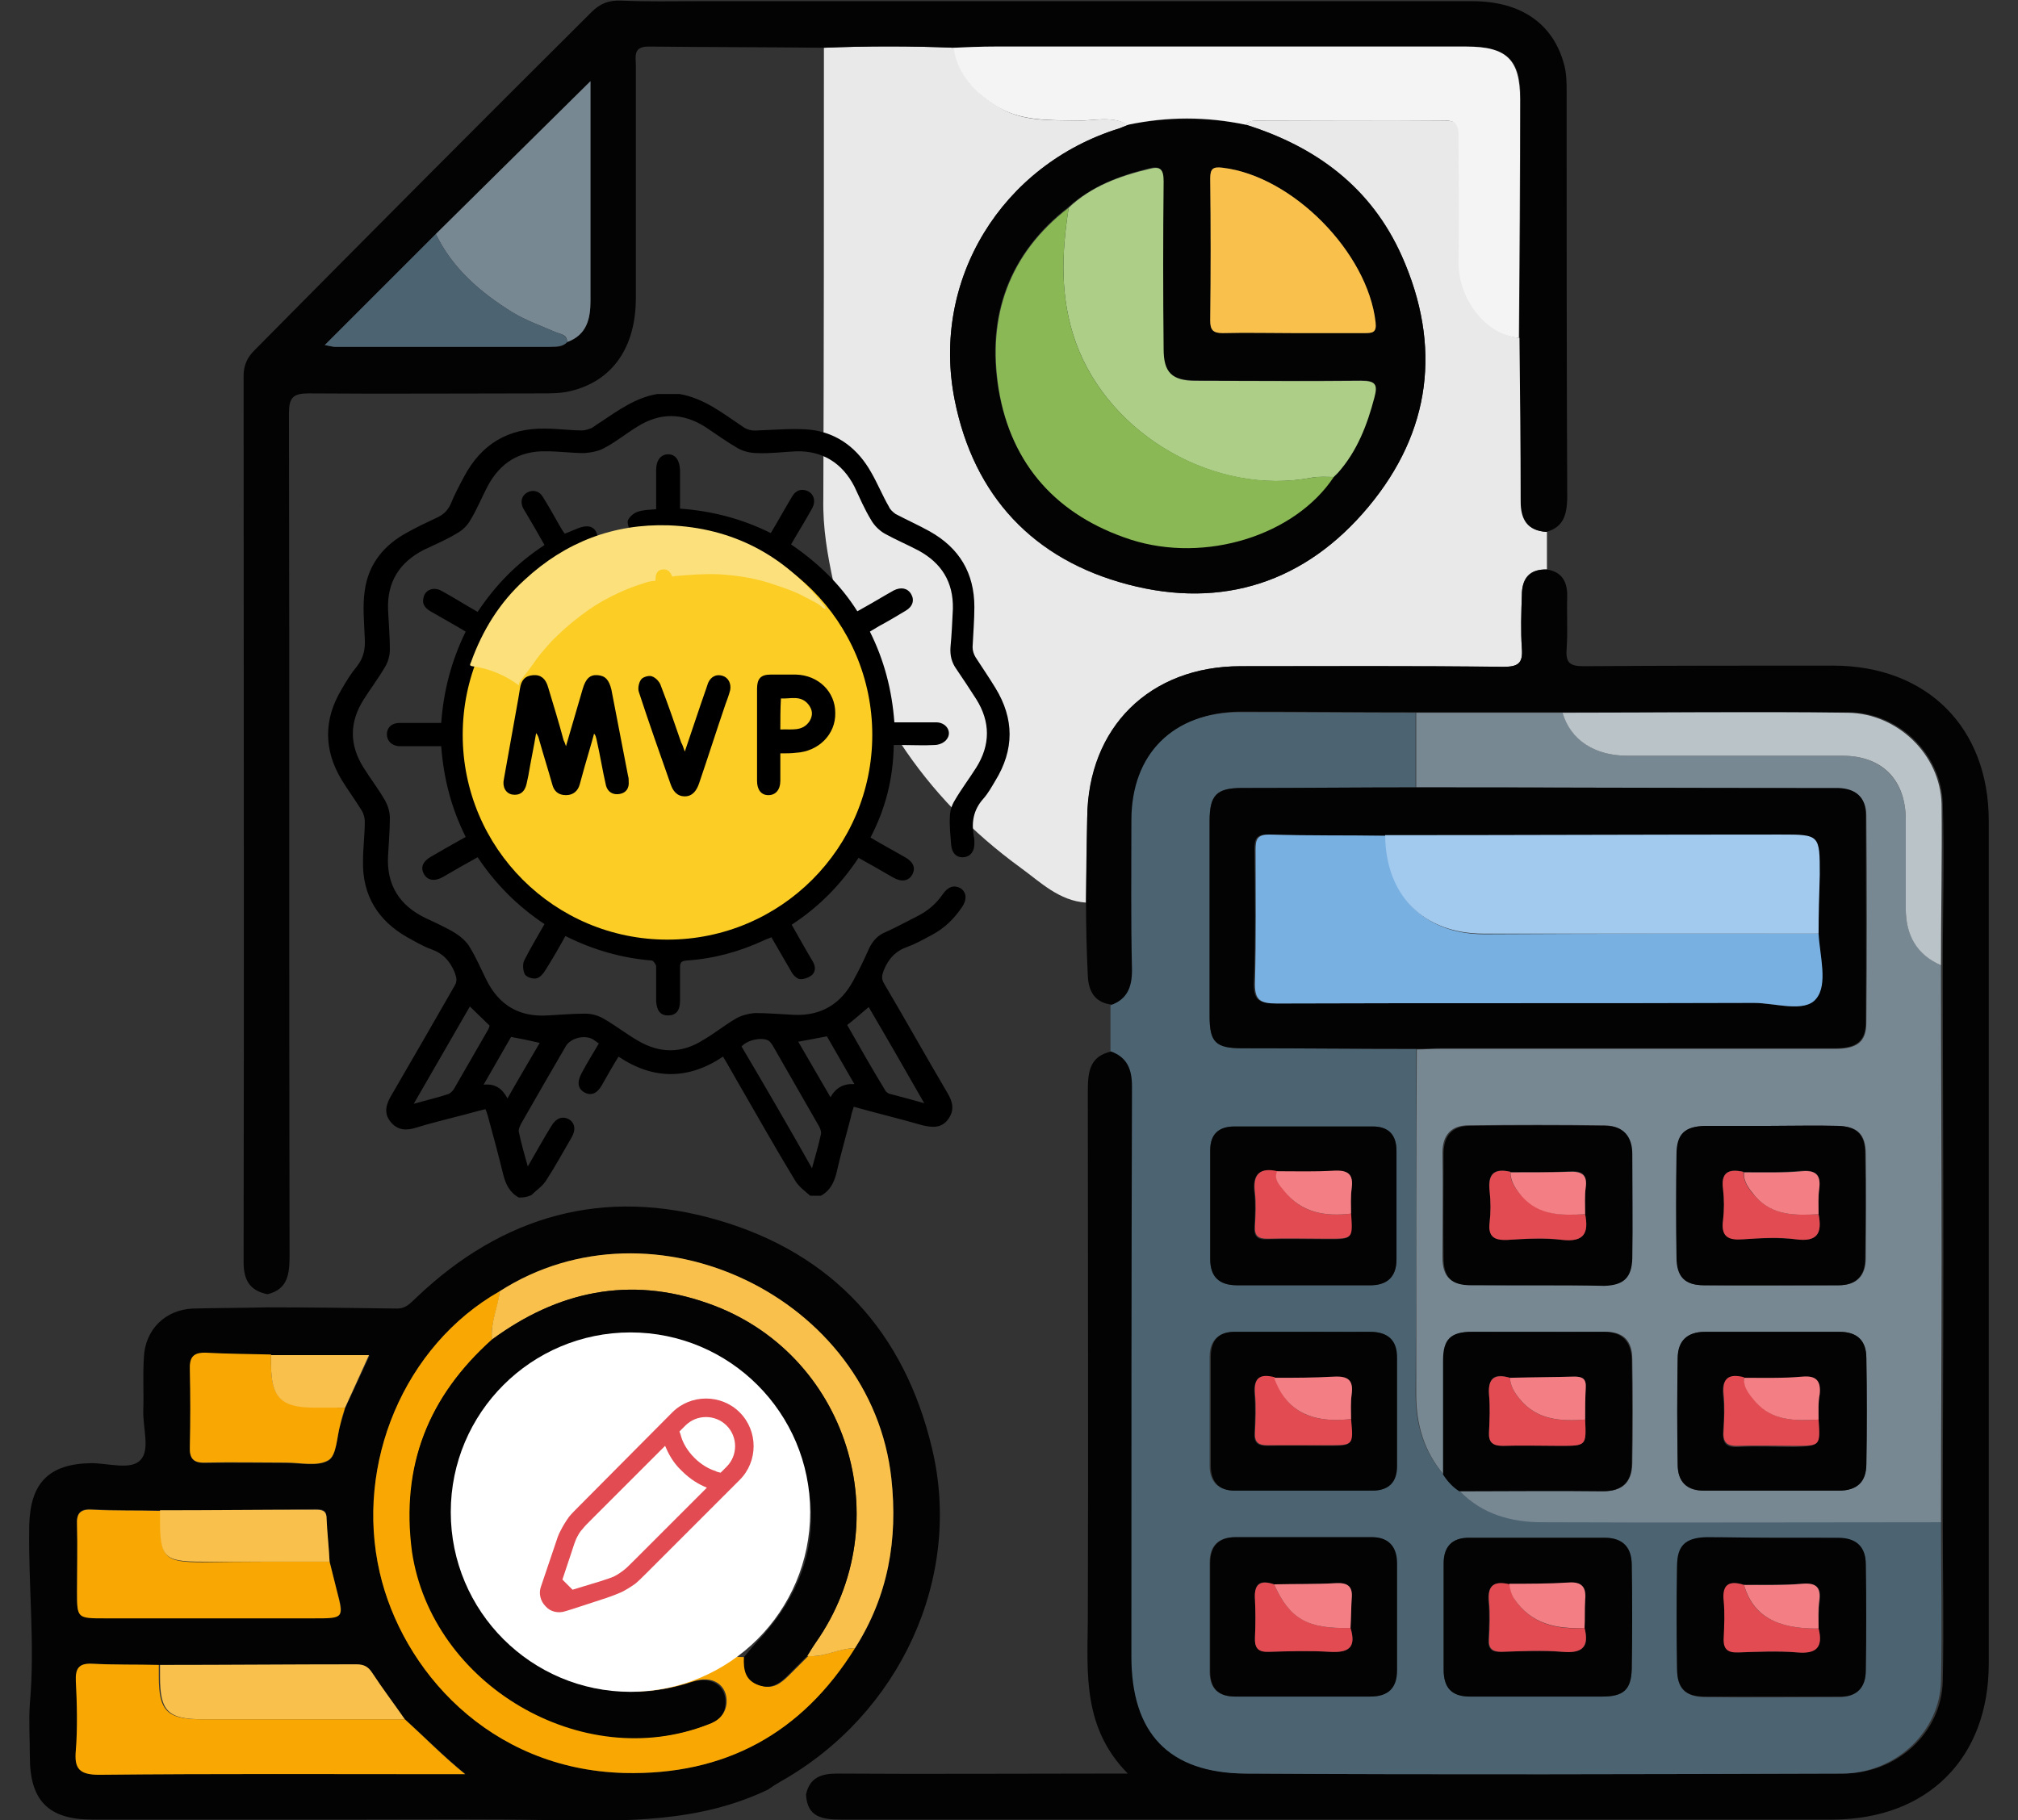 <?xml version="1.0" encoding="utf-8"?>
<!-- Generator: Adobe Illustrator 24.3.0, SVG Export Plug-In . SVG Version: 6.00 Build 0)  -->
<svg version="1.1" id="Layer_1" xmlns="http://www.w3.org/2000/svg" xmlns:xlink="http://www.w3.org/1999/xlink" x="0px" y="0px"
	 viewBox="0 0 338 304.9" style="enable-background:new 0 0 338 304.9;" xml:space="preserve">
<rect x="0" y="0" width="338" height="304.9" fill="#333333" stroke="none"/>
<style type="text/css">
	.st0{fill:#BED3D1;}
	.st1{fill:#F5FFFC;}
	.st2{fill:#311516;}
	.st3{fill:#F24B09;}
	.st4{fill:#EC2227;}
	.st5{fill:#311618;}
	.st6{fill:#E1E1E1;}
	.st7{fill:#F17622;}
	.st8{fill:#F49F63;}
	.st9{fill:#FBCD25;}
	.st10{fill:#AF9ECB;}
	.st11{fill:#FCE07B;}
	.st12{fill:#CEC3DE;}
	.st13{fill:#2E1314;}
	.st14{fill:#311414;}
	.st15{fill:#321412;}
	.st16{fill:#E9E9E9;}
	.st17{fill:#030303;}
	.st18{fill:#4C6372;}
	.st19{fill:#F4F4F4;}
	.st20{fill:#788893;}
	.st21{fill:#BAC3C8;}
	.st22{fill:#F9A703;}
	.st23{fill:#FAC04C;}
	.st24{fill:#ACCE87;}
	.st25{fill:#89B854;}
	.st26{fill:#79B0E2;}
	.st27{fill:#A2CAEE;}
	.st28{fill:#E14B51;}
	.st29{fill:#F37E83;}
	.st30{fill:#FFFFFF;}
	.st31{fill-rule:evenodd;clip-rule:evenodd;fill:#E14B51;}
	.st32{fill:none;stroke:#000000;stroke-linecap:round;stroke-miterlimit:5.333;}
	.st33{display:none;}
	.st34{display:inline;}
</style>
<g>
	<path class="st16" d="M181.9,151.2c-4.5-0.3-7.6-3.4-10.9-5.8c-16.5-12-26.9-28-31.4-47.8c-1-4.6-1.8-9.2-1.7-14
		C138,58.3,138,33.1,138,8c7.3-0.3,14.6-0.3,21.8,0c0.7,4.6,3.6,7.6,7.4,9.9c4,2.5,8.6,2.2,13.1,2.3c2.9,0.1,5.9-0.9,8.7,0.7
		c-0.5,0.2-1,0.4-1.5,0.6c-19.7,6.1-31.6,25.4-27.6,45.5c3.2,16.1,13.2,26.8,29,30.9c15.9,4.2,29.8-0.4,40.3-13
		c10.5-12.6,12.3-27,5.6-42c-5.1-11.5-14.3-18.3-26.1-22c0.5-0.8,1.3-0.7,2.1-0.7c10.4,0,20.9,0,31.3,0c2.3,0,2.4,1.2,2.4,2.9
		c0,6.9,0,13.9,0,20.8c-0.1,6.2,4.7,12.3,10.1,12.7c0.1,9.1,0.2,18.3,0.2,27.4c0,3,1.1,4.9,4.3,5.1c0,2.1,0,4.2,0,6.3
		c-3-0.1-4.2,1.5-4.2,4.3c-0.1,3-0.2,6,0,8.9c0.2,2.5-0.6,3.1-3.1,3.1c-14.7-0.1-29.3-0.1-44-0.1c-15.2,0-25.5,10.3-25.7,25.4
		C182,141.7,181.9,146.4,181.9,151.2z"/>
	<path class="st17" d="M181.9,151.2c0.1-4.7,0.1-9.5,0.2-14.2c0.1-15.2,10.5-25.4,25.7-25.4c14.7,0,29.3-0.1,44,0.1
		c2.5,0,3.3-0.6,3.1-3.1c-0.2-3-0.1-5.9,0-8.9c0-2.7,1.3-4.4,4.2-4.3c2.5,0.4,3.4,2,3.4,4.4c-0.1,3,0.1,6-0.1,8.9
		c-0.2,2.4,0.6,2.9,2.9,2.9c13.9-0.1,27.8-0.1,41.7-0.1c15.7,0,26.1,10.3,26.1,26c0,47.1,0,94.1,0,141.2c0,15.8-10.2,26-26,26.1
		c-31.6,0-63.2,0-94.9,0c-23.8,0-47.6,0-71.4,0c-3.1,0-5.6-0.4-5.8-4.2c0.6-2.8,2.5-3.5,5.2-3.5c14.9,0.1,29.7,0,44.6,0
		c1.1,0,2.1,0,4.1,0c-7.5-7.6-6.8-16.6-6.7-25.5c0.1-29.5,0-59,0-88.5c0-3.3,0.1-6.2,4.1-7c2.8,1,3.6,3,3.6,5.9
		c-0.1,31.8-0.1,63.6-0.1,95.5c0,12.9,6.1,19.5,19.1,19.6c33.2,0.2,66.5,0.1,99.8,0c9.1,0,16.5-6.9,16.7-15.5c0.2-8.9,0-17.8,0-26.7
		c0-14.7,0.1-29.4,0.1-44.2c0-16.4-0.1-32.7-0.1-49.1c0-9,0.3-18,0-27c-0.2-8.2-7.3-15.2-15.7-15.3c-15.9-0.1-31.9,0-47.8,0
		c-8.2,0-16.3,0-24.5,0c-9.8,0-19.6-0.1-29.4-0.1c-11.2,0-18.1,7-18.2,18.1c0,8.4-0.1,16.7,0.1,25.1c0.1,2.9-0.8,4.9-3.6,5.9
		c-2.9-0.3-4-2.2-4.1-4.9C182,159.4,181.9,155.3,181.9,151.2z"/>
	<path class="st17" d="M259,89.1c-3.2-0.2-4.3-2.1-4.3-5.1c0-9.1-0.1-18.3-0.2-27.4c0.1-13.3,0.2-26.7,0.2-40c0-6.6-2.2-8.8-9-8.8
		c-26.3,0-52.7,0-79,0c-2.3,0-4.6,0.1-6.9,0.2c-7.3-0.3-14.6-0.3-21.8,0c-9.8-0.1-19.6-0.1-29.4-0.2c-2.6,0-2.1,1.7-2.1,3.1
		c0,13,0,26,0,39c0,8.3-3.9,13.9-10.9,15.6c-1.6,0.4-3.3,0.4-4.9,0.4c-13,0-26,0.1-39,0c-2.6,0-3.3,0.7-3.3,3.3
		c0.1,47.1,0,94.1,0.1,141.2c0,3-0.3,5.6-3.7,6.4c-3-0.6-4-2.4-4-5.4c0.1-49.5,0-98.9,0-148.4c0-1.8,0.6-3.1,1.8-4.3
		C61.4,39.7,80.2,20.8,99.1,2c1.4-1.4,2.9-2,5-1.9c4.2,0.2,8.4,0.1,12.6,0.1c43.3,0,86.6,0,129.9,0c8.2,0,13.6,3.8,15.4,10.7
		c0.4,1.5,0.4,3,0.4,4.6c0,22.7,0,45.4,0.1,68.1C262.4,86.2,261.9,88.3,259,89.1z M95,57.3c3.2-1.2,3.9-3.9,3.9-6.9
		c0-10.2,0-20.4,0-30.7c0-1.9,0-3.8,0-6.1C90,22.4,81.5,30.8,73,39.2c-6.1,6.1-12.2,12.2-18.6,18.6c1,0.2,1.4,0.3,1.8,0.3
		c11.9,0,23.8,0,35.7,0C93,58.1,94.1,58.3,95,57.3z"/>
	<path class="st17" d="M44.7,219c7.3,0,14.5,0.1,21.8,0.2c1.6,0,2.3-1,3.3-1.9c14.4-13.7,31.4-18.5,50.5-12.9
		c19.2,5.6,31.2,18.8,35.8,38.2c5.2,21.6-5.3,44.5-25.3,55.8c-0.7,0.4-1.5,0.9-2.2,1.4c-11.5,5.5-23.8,5.3-36.2,5.1
		c-10.6-0.2-21.2-0.1-31.7-0.1c-15.1,0-30.2,0-45.3,0c-7.3,0-10.4-3.2-10.4-10.5c0-3-0.2-6,0-8.9c0.9-10-0.3-20-0.1-30
		c0.2-7,3.3-10.2,10.4-10.3c2.8,0,6.6,1.2,8.2-0.5c1.7-1.7,0.4-5.4,0.5-8.3c0.1-3-0.1-6,0.1-8.9c0.2-4.7,3.6-8,8.2-8.2
		C36.5,219.1,40.6,219.1,44.7,219z M45.4,227c-3.6-0.1-7.2-0.1-10.8-0.3c-2.2-0.1-2.8,0.9-2.8,2.9c0.1,4.3,0.1,8.6,0,12.8
		c-0.1,2,0.6,2.7,2.6,2.7c4.5-0.1,9,0,13.5,0c2.4,0,5.3,0.6,7.1-0.4c1.4-0.8,1.4-3.9,2-6c0.3-0.9,0.6-1.9,0.8-2.8
		c1.4-2.9,2.7-5.8,4.1-8.8C56.2,227,50.8,227,45.4,227z M26.8,253c-3.9,0-7.7,0-11.5-0.2c-1.9-0.1-2.5,0.7-2.4,2.5
		c0.1,3.7,0,7.5,0,11.2c0,4.5,0,4.5,4.7,4.5c11.7,0,23.3,0,35,0c5.1,0,5.1,0,3.8-4.7c-0.4-1.6-0.8-3.2-1.2-4.8
		c-0.2-2.4-0.4-4.8-0.5-7.2c0-1.5-0.8-1.5-1.9-1.5C44.2,252.9,35.5,253,26.8,253z M67.8,288c-1.8-2.6-3.7-5.1-5.5-7.7
		c-0.7-1-1.4-1.5-2.7-1.5c-11,0.1-21.9,0.1-32.9,0.1c-3.7,0-7.5,0-11.2-0.2c-2.3-0.1-2.8,0.8-2.7,2.9c0.1,3.8,0.2,7.7,0,11.6
		c-0.2,3.1,0.7,4.1,3.9,4.1c19.5-0.2,39-0.1,58.5-0.1c0.9,0,1.8,0,2.8,0C74.3,294.2,71.2,291,67.8,288z M143.2,276.1
		c5.6-8.7,7.2-18.2,6.1-28.4c-3.3-30.3-39.9-47.9-65.6-31.4c-16,9.1-24.3,28.9-20.1,47.1c3.8,16.2,18.3,33,41,33.6
		C121.4,297.4,134.3,290.3,143.2,276.1z"/>
	<path class="st18" d="M325.1,254.9c0,8.9,0.2,17.8,0,26.7c-0.2,8.5-7.6,15.5-16.7,15.5c-33.2,0.1-66.5,0.2-99.8,0
		c-12.9-0.1-19.1-6.8-19.1-19.6c0-31.8,0-63.6,0.1-95.5c0-2.9-0.8-4.9-3.6-5.9c0-2.6,0-5.2,0-7.7c2.8-1,3.6-3,3.6-5.9
		c-0.2-8.4-0.1-16.7-0.1-25.1c0-11.1,7-18.1,18.2-18.1c9.8,0,19.6,0.1,29.4,0.1c0,4.2,0,8.3,0,12.5c-9.7,0-19.4,0.1-29.1,0.1
		c-4.3,0-5.4,1.2-5.4,5.5c0,10.9,0,21.8,0,32.7c0,4.4,1,5.4,5.5,5.4c9.7,0,19.4,0.1,29.1,0.1c0,19.3,0,38.6-0.1,57.8
		c0,5,1.3,9.5,4.6,13.4c0.7,1.1,1.6,2.1,2.7,2.8c3.8,3.9,8.7,5.1,13.8,5.2C280.5,255,302.8,254.9,325.1,254.9z M257.4,284.2
		c3.6,0,7.3,0,10.9,0c3.6,0,4.9-1.1,5-4.6c0.1-5.8,0.1-11.7,0-17.5c-0.1-2.8-1.5-4.5-4.5-4.5c-7.6,0-15.2,0-22.8,0
		c-2.8,0-4.2,1.5-4.2,4.3c0,5.9,0,11.9,0,17.8c0,3,1.4,4.5,4.4,4.5C249.9,284.2,253.7,284.2,257.4,284.2z M297,257.6
		c-3.7,0-7.5,0-11.2,0c-3.4,0-4.8,1.3-4.9,4.8c-0.1,5.7-0.1,11.4,0,17.2c0,3.3,1.4,4.6,4.6,4.7c7.5,0.1,15,0,22.5,0
		c3,0,4.5-1.6,4.5-4.4c0.1-5.9,0.1-11.9,0-17.8c0-2.9-1.6-4.4-4.6-4.4C304.2,257.6,300.6,257.6,297,257.6z M218.4,215.3
		c3.6,0,7.3,0,10.9,0c2.9,0,4.6-1.3,4.6-4.3c0-6.1,0-12.1,0-18.2c0-2.6-1.3-4.1-4-4.1c-7.7,0-15.4,0-23.1,0c-2.7,0-4.1,1.3-4.1,4
		c0,6.1,0,12.1,0,18.2c0,3,1.6,4.4,4.5,4.4C210.9,215.3,214.7,215.3,218.4,215.3z M218.2,284.2c3.7,0,7.5,0,11.2,0
		c3,0,4.5-1.3,4.5-4.4c0-6,0-11.9,0-17.9c0-2.8-1.4-4.4-4.2-4.4c-7.6,0-15.2,0-22.8,0c-2.8,0-4.3,1.4-4.3,4.3c0,6.1,0,12.1,0,18.2
		c0,2.9,1.5,4.2,4.3,4.2C210.7,284.2,214.5,284.2,218.2,284.2z M218.5,223.1c-3.9,0-7.7,0-11.6,0c-2.8,0-4.3,1.4-4.3,4.2
		c0,6.1,0,12.1,0,18.2c0,2.7,1.4,4.1,4,4.2c7.7,0,15.4,0,23.1,0c2.7,0,4.1-1.4,4.1-4.1c0-6.1,0-12.1,0-18.2c0-3.1-1.6-4.4-4.6-4.3
		C225.8,223.2,222.1,223.1,218.5,223.1z"/>
	<path class="st17" d="M208.7,20.9c11.8,3.7,21,10.6,26.1,22c6.7,15.1,4.9,29.4-5.6,42c-10.5,12.6-24.4,17.2-40.3,13
		c-15.8-4.2-25.8-14.8-29-30.9c-4-20.1,7.9-39.4,27.6-45.5c0.5-0.2,1-0.4,1.5-0.6C195.5,19.6,202.1,19.6,208.7,20.9z M223.3,79.8
		c0.2-0.2,0.5-0.5,0.7-0.7c3.2-3.6,4.9-8,6.1-12.6c0.6-2.2,0.2-2.8-2.2-2.8c-9.2,0.1-18.5,0.1-27.7,0c-4,0-5.4-1.4-5.4-5.3
		c0-9.4-0.1-18.7,0-28.1c0-2-0.5-2.6-2.4-2.1c-4.9,1.2-9.6,3-13.5,6.5c-10,7.8-13.7,18.3-11.7,30.4c2.1,12.6,9.8,21.2,22.1,25.1
		C201.9,94.3,216.9,89.5,223.3,79.8L223.3,79.8z M216.7,55.8c4,0,7.9,0,11.9,0c1.3,0,2-0.1,1.8-1.8c-1.3-11.7-13.9-24.5-25.6-25.9
		c-1.6-0.2-2.1,0.2-2.1,1.8c0.1,7.9,0.1,15.9,0,23.8c0,1.6,0.5,2.1,2.1,2.1C208.8,55.7,212.7,55.8,216.7,55.8z"/>
	<path class="st19" d="M208.7,20.9c-6.6-1.4-13.2-1.4-19.8,0c-2.8-1.6-5.8-0.6-8.7-0.7c-4.5-0.1-9.1,0.1-13.1-2.3
		c-3.8-2.3-6.7-5.3-7.4-9.9c2.3-0.1,4.6-0.2,6.9-0.2c26.3,0,52.7,0,79,0c6.8,0,9,2.2,9,8.8c0,13.3-0.1,26.7-0.2,40
		c-5.4-0.4-10.2-6.5-10.1-12.7c0.1-6.9,0-13.9,0-20.8c0-1.7-0.1-3-2.4-2.9c-10.4,0.1-20.9,0-31.3,0C210,20.2,209.2,20.2,208.7,20.9z
		"/>
	<path class="st20" d="M237.2,131.9c0-4.2,0-8.3,0-12.5c8.2,0,16.3,0,24.5,0c1.5,4.6,5.4,7.2,10.9,7.2c12,0,24,0,36,0
		c6.6,0,10.6,4.1,10.6,10.7c0,5,0,9.9,0,14.9c0,4.3,1.8,7.6,5.9,9.5c0,16.4,0.1,32.7,0.1,49.1c0,14.7-0.1,29.4-0.1,44.2
		c-22.3,0-44.5,0.1-66.8,0c-5.1,0-10-1.3-13.8-5.2c8,0,16.1-0.1,24.1,0c3.2,0,4.7-1.5,4.8-4.6c0.1-5.8,0.1-11.7,0-17.5
		c0-3-1.4-4.7-4.7-4.6c-7.4,0.1-14.7,0-22.1,0c-3.5,0-4.7,1.3-4.8,4.8c0,6.4,0,12.8,0,19.1c-3.3-3.9-4.6-8.4-4.6-13.4
		c0-19.3,0-38.6,0.1-57.8c1.3,0,2.6-0.1,4-0.1c22,0,44.1,0,66.1,0c3.7,0,5.2-1.2,5.2-4.4c0.1-11.6,0.1-23.1,0-34.7
		c0-2.9-1.7-4.4-4.6-4.5c-1,0-2,0-3,0C282.3,132,259.8,131.9,237.2,131.9z M257.6,215.3c3.6,0,7.3,0,10.9,0c3.3,0,4.7-1.3,4.7-4.6
		c0.1-5.8,0.1-11.7,0-17.5c0-2.9-1.5-4.6-4.4-4.7c-7.6-0.1-15.2-0.1-22.8,0c-2.9,0-4.4,1.6-4.4,4.6c0.1,5.8,0,11.7,0,17.5
		c0,3.3,1.4,4.6,4.6,4.6C250.1,215.3,253.9,215.3,257.6,215.3z M296.6,188.6c-3.6,0-7.3,0-10.9,0c-3.5,0.1-4.8,1.3-4.8,4.8
		c-0.1,5.7-0.1,11.4,0,17.2c0,3.3,1.4,4.7,4.6,4.7c7.5,0.1,15,0,22.5,0c3,0,4.5-1.6,4.5-4.5c0-5.8,0.1-11.7,0-17.5
		c0-3.3-1.4-4.6-4.6-4.7C304.1,188.5,300.4,188.6,296.6,188.6z M296.4,249.7c3.9,0,7.7,0,11.6,0c3,0,4.5-1.5,4.6-4.4
		c0.1-5.9,0.1-11.9,0-17.8c0-2.9-1.5-4.4-4.5-4.4c-7.5,0-15,0-22.5,0c-3,0-4.5,1.5-4.6,4.4c-0.1,5.9-0.1,11.9,0,17.8
		c0,2.9,1.5,4.5,4.5,4.4C289.1,249.7,292.7,249.7,296.4,249.7z"/>
	<path class="st21" d="M325.1,161.7c-4.1-1.8-5.9-5.1-5.9-9.5c0-5,0-9.9,0-14.9c0-6.7-4-10.7-10.6-10.7c-12,0-24,0-36,0
		c-5.5,0-9.5-2.6-10.9-7.2c15.9,0,31.9-0.2,47.8,0c8.3,0.1,15.5,7,15.7,15.3C325.3,143.7,325.1,152.7,325.1,161.7z"/>
	<path class="st20" d="M73,39.2c8.5-8.4,17-16.8,25.9-25.6c0,2.3,0,4.2,0,6.1c0,10.2,0,20.4,0,30.7c0,3-0.6,5.7-3.9,6.9
		c0-1.2-0.9-1.3-1.8-1.6c-2.5-1.1-5.1-2-7.4-3.4C80.5,49,75.8,45,73,39.2z"/>
	<path class="st18" d="M73,39.2c2.8,5.8,7.5,9.8,12.8,13.1c2.3,1.4,4.9,2.3,7.4,3.4c0.8,0.3,1.7,0.4,1.8,1.6c-0.9,0.9-2,0.7-3.1,0.8
		c-11.9,0-23.8,0-35.7,0c-0.4,0-0.8-0.1-1.8-0.3C60.8,51.4,66.9,45.3,73,39.2z"/>
	<path class="st22" d="M143.2,276.1c-8.9,14.3-21.8,21.3-38.6,20.9c-22.8-0.6-37.3-17.4-41-33.6c-4.2-18.2,4.1-38,20.1-47.1
		c-0.2,2.7-1.6,5.3-1.3,8.1c-10.6,9.5-15.3,21.1-13.2,35.4c3.3,22.4,28.5,37.2,49.5,29c1.7-0.7,2.8-1.6,3-3.5c0.2-3-2.3-4.8-5.7-3.6
		c-5.1,1.7-10.3,2.1-15.6,1.1c-20.7-3.8-31.1-29.4-18.6-45.8c0.7,0.5,0.6,1.3,0.8,2.1c1.9,8.4,4.8,16.4,11.2,22.6
		c0.3,4.8,2.2,8.7,6.5,11c1.6,0.8,2.2,1.7,2.1,3.5c-0.1,2.3,1.4,3.8,3.6,3.9c2.3,0.1,3.6-1.3,4-3.6c0.1-0.7,0.2-1.5,0.3-2.3
		c4.7,1.7,9.4,3.3,14.5,3.4c-0.1,2.1,0.2,3.9,2.5,4.7c2.1,0.8,3.5-0.3,4.9-1.7c1.1-1.1,2.1-2.1,3.2-3.2
		C137.9,277.7,140.4,276.1,143.2,276.1z"/>
	<path class="st23" d="M143.2,276.1c-2.7,0-5.2,1.6-8,1.3c0.5-0.7,0.9-1.5,1.4-2.2c14.3-20.3,5.3-48.8-18.1-56.9
		c-13-4.6-25.1-2-36.1,6.1c-0.3-2.8,1-5.4,1.3-8.1c25.7-16.5,62.3,1,65.6,31.4C150.4,257.8,148.8,267.3,143.2,276.1z"/>
	<path class="st22" d="M67.8,288c3.3,3,6.4,6.2,10.1,9.2c-0.9,0-1.8,0-2.8,0c-19.5,0-39-0.1-58.5,0.1c-3.3,0-4.2-1-3.9-4.1
		c0.3-3.8,0.2-7.7,0-11.6c-0.1-2.1,0.5-3,2.7-2.9c3.7,0.2,7.5,0.1,11.2,0.2c0,0.7,0,1.3,0,2c0,5.7,1.4,7.1,7.1,7.1
		C45.2,288,56.5,288,67.8,288z"/>
	<path class="st22" d="M55.2,261.6c0.4,1.6,0.8,3.2,1.2,4.8c1.2,4.7,1.2,4.7-3.8,4.7c-11.7,0-23.3,0-35,0c-4.7,0-4.7,0-4.7-4.5
		c0-3.7,0.1-7.5,0-11.2c-0.1-1.8,0.5-2.6,2.4-2.5c3.8,0.2,7.7,0.1,11.6,0.2c0,0.5,0,1.1,0,1.6c0,6.3,0.7,7,7,7
		C40.9,261.6,48.1,261.6,55.2,261.6z"/>
	<path class="st22" d="M57.8,235.8c-0.3,0.9-0.6,1.9-0.8,2.8c-0.6,2.1-0.6,5.2-2,6c-1.8,1.1-4.7,0.4-7.1,0.4c-4.5,0-9-0.1-13.5,0
		c-2,0.1-2.7-0.7-2.6-2.7c0.1-4.3,0.1-8.6,0-12.8c-0.1-2.1,0.5-3,2.8-2.9c3.6,0.2,7.2,0.2,10.8,0.3c0,0.5,0,1.1,0,1.6
		c0,5.5,1.7,7.2,7.2,7.2C54.3,235.8,56.1,235.8,57.8,235.8z"/>
	<path class="st23" d="M67.8,288c-11.3,0-22.6,0-33.9,0c-5.8,0-7.1-1.4-7.1-7.1c0-0.7,0-1.3,0-2c11,0,21.9-0.1,32.9-0.1
		c1.3,0,2,0.4,2.7,1.5C64.1,282.9,66,285.4,67.8,288z"/>
	<path class="st23" d="M55.2,261.6c-7.1,0-14.3,0-21.4,0c-6.3,0-7-0.7-7-7c0-0.5,0-1.1,0-1.6c8.7,0,17.4-0.1,26-0.1
		c1.1,0,1.9,0.1,1.9,1.5C54.8,256.8,55.1,259.2,55.2,261.6z"/>
	<path class="st23" d="M57.8,235.8c-1.7,0-3.5,0-5.2,0c-5.5,0-7.2-1.7-7.2-7.2c0-0.5,0-1.1,0-1.6c5.4,0,10.7,0,16.4,0
		C60.5,229.9,59.1,232.9,57.8,235.8z"/>
	<path class="st17" d="M237.2,131.9c22.6,0,45.2,0.1,67.7,0.1c1,0,2,0,3,0c2.9,0.1,4.6,1.5,4.6,4.5c0,11.6,0.1,23.1,0,34.7
		c0,3.2-1.5,4.4-5.2,4.4c-22,0-44.1,0-66.1,0c-1.3,0-2.6,0.1-4,0.1c-9.7,0-19.4-0.1-29.1-0.1c-4.5,0-5.5-1-5.5-5.4
		c0-10.9,0-21.8,0-32.7c0-4.3,1.2-5.5,5.4-5.5C217.8,132,227.5,131.9,237.2,131.9z M231.9,140c-6.5,0-13,0-19.5-0.2
		c-2.1-0.1-2.3,0.9-2.3,2.6c0.1,7.4,0.2,14.8-0.1,22.1c-0.1,3,0.8,3.6,3.7,3.6c26.6-0.1,53.3,0,79.9-0.1c3.6,0,8.5,1.7,10.4-0.7
		c2-2.4,0.6-7.2,0.4-10.9c0-3.3,0.1-6.6,0.1-9.9c0-6.7,0-6.7-6.6-6.7C276,139.9,254,139.9,231.9,140z"/>
	<path class="st17" d="M257.4,284.2c-3.7,0-7.5,0-11.2,0c-3,0-4.4-1.4-4.4-4.5c0-5.9,0-11.9,0-17.8c0-2.8,1.4-4.3,4.2-4.3
		c7.6,0,15.2,0,22.8,0c3.1,0,4.5,1.7,4.5,4.5c0.1,5.8,0.1,11.7,0,17.5c-0.1,3.5-1.4,4.6-5,4.6C264.7,284.2,261.1,284.2,257.4,284.2z
		 M265.4,272.7c0-1.5,0-3.1,0.1-4.6c0.3-2.3-0.5-3.1-2.9-2.9c-3.3,0.2-6.5,0.1-9.8,0.2c-2.5-0.6-3.7,0.1-3.5,2.9
		c0.2,2.1,0.1,4.2,0,6.3c-0.1,1.6,0.5,2.2,2.1,2.1c3.4-0.1,6.8-0.2,10.2,0C265,277,266.3,276,265.4,272.7z"/>
	<path class="st17" d="M297,257.6c3.6,0,7.3,0,10.9,0c3,0,4.6,1.5,4.6,4.4c0.1,5.9,0.1,11.9,0,17.8c0,2.9-1.5,4.5-4.5,4.4
		c-7.5,0-15,0-22.5,0c-3.2,0-4.6-1.4-4.6-4.7c-0.1-5.7-0.1-11.4,0-17.2c0-3.4,1.4-4.7,4.9-4.8C289.5,257.5,293.2,257.6,297,257.6z
		 M304.6,272.8c0-1.5,0-3.1,0.2-4.6c0.3-2.2-0.5-3.1-2.8-2.9c-3.3,0.2-6.5,0.1-9.8,0.2c-2.5-0.8-3.7-0.1-3.4,2.7
		c0.2,2.1,0.1,4.2,0,6.2c-0.1,1.9,0.7,2.4,2.5,2.4c3.3-0.1,6.6-0.2,9.8,0C304.2,277,305.4,275.9,304.6,272.8z"/>
	<path class="st17" d="M241.7,247c0-6.4,0-12.8,0-19.1c0-3.5,1.2-4.8,4.8-4.8c7.4,0,14.7,0,22.1,0c3.2,0,4.6,1.7,4.7,4.6
		c0.1,5.8,0.1,11.7,0,17.5c0,3-1.6,4.6-4.8,4.6c-8-0.1-16.1,0-24.1,0C243.3,249.1,242.4,248.1,241.7,247z M265.5,237.8
		c0-1.8,0-3.5,0.1-5.3c0.1-1.5-0.5-1.9-1.9-1.9c-3.6,0.1-7.2,0.2-10.8,0.2c-2.5-0.8-3.7-0.1-3.5,2.8c0.2,2.1,0.1,4.2,0,6.3
		c-0.1,1.7,0.6,2.3,2.3,2.3c3.2-0.1,6.4,0,9.6,0C265.7,242.2,265.7,242.2,265.5,237.8z"/>
	<path class="st17" d="M218.4,215.3c-3.7,0-7.5,0-11.2,0c-3,0-4.5-1.4-4.5-4.4c0-6.1,0-12.1,0-18.2c0-2.7,1.4-4,4.1-4
		c7.7,0,15.4,0,23.1,0c2.8,0,4,1.5,4,4.1c0,6.1,0,12.1,0,18.2c0,3-1.7,4.4-4.6,4.3C225.7,215.3,222.1,215.3,218.4,215.3z
		 M213.9,196.3c-3-0.7-4.2,0.4-3.8,3.6c0.2,1.8,0.1,3.7,0,5.6c-0.1,1.6,0.5,2.2,2.1,2.1c3.4-0.1,6.8,0,10.2,0c4.1,0,4.1,0,3.8-4.2
		c0-1.4,0-2.9,0.2-4.3c0.3-2.3-0.6-3.1-2.9-2.9C220.3,196.4,217.1,196.3,213.9,196.3z"/>
	<path class="st17" d="M218.2,284.2c-3.7,0-7.5,0-11.2,0c-2.8,0-4.3-1.2-4.3-4.2c0-6.1,0-12.1,0-18.2c0-2.8,1.4-4.3,4.3-4.3
		c7.6,0,15.2,0,22.8,0c2.8,0,4.2,1.6,4.2,4.4c0,6,0,11.9,0,17.9c0,3-1.5,4.4-4.5,4.4C225.7,284.2,222,284.2,218.2,284.2z
		 M213.4,265.4c-2.5-0.9-3.4,0-3.2,2.6c0.1,2.1,0.1,4.2,0,6.2c-0.1,1.8,0.5,2.5,2.4,2.5c3.4-0.1,6.8-0.2,10.1,0
		c3.2,0.2,4.5-0.7,3.5-4c0.1-1.6,0-3.3,0.2-4.9c0.2-2-0.6-2.7-2.6-2.6C220.3,265.4,216.8,265.4,213.4,265.4z"/>
	<path class="st17" d="M218.5,223.1c3.6,0,7.3,0,10.9,0c3,0,4.6,1.3,4.6,4.3c0,6.1,0,12.1,0,18.2c0,2.7-1.4,4.1-4.1,4.1
		c-7.7,0-15.4,0-23.1,0c-2.7,0-4-1.5-4-4.2c0-6.1,0-12.1,0-18.2c0-2.9,1.4-4.3,4.3-4.2C210.8,223.1,214.6,223.1,218.5,223.1z
		 M213.4,230.8c-2.4-0.6-3.5,0-3.3,2.7c0.2,2.2,0.1,4.4,0,6.6c-0.1,1.6,0.6,2.1,2.1,2.1c3.4-0.1,6.8,0,10.2,0c4.2,0,4.2,0,3.8-4.4
		c0-1.4,0-2.8,0.2-4.2c0.3-2.3-0.7-3-2.9-2.9C220.1,230.8,216.8,230.8,213.4,230.8z"/>
	<path class="st24" d="M179,34.8c3.8-3.6,8.5-5.3,13.5-6.5c1.9-0.5,2.4,0.1,2.4,2.1c-0.1,9.4-0.1,18.7,0,28.1c0,3.9,1.4,5.3,5.4,5.3
		c9.2,0,18.5,0.1,27.7,0c2.4,0,2.8,0.6,2.2,2.8c-1.2,4.6-2.9,9-6.1,12.6c-0.2,0.2-0.5,0.5-0.7,0.7c0,0,0,0,0,0
		c-1.2,0-2.4-0.1-3.6,0.1c-16.2,3.2-34-7.1-39.6-22.6C177.5,49.9,177.8,42.4,179,34.8z"/>
	<path class="st25" d="M179,34.8c-1.2,7.6-1.5,15.1,1.2,22.6c5.6,15.5,23.4,25.7,39.6,22.6c1.2-0.2,2.4-0.1,3.6-0.1
		c-6.5,9.8-21.5,14.5-34,10.5c-12.3-4-20-12.5-22.1-25.1C165.3,53,169,42.5,179,34.8z"/>
	<path class="st23" d="M216.7,55.8c-4,0-7.9-0.1-11.9,0c-1.6,0-2.1-0.5-2.1-2.1c0.1-7.9,0.1-15.9,0-23.8c0-1.7,0.5-2,2.1-1.8
		c11.7,1.4,24.3,14.2,25.6,25.9c0.2,1.7-0.5,1.8-1.8,1.8C224.6,55.8,220.7,55.8,216.7,55.8z"/>
	<path class="st25" d="M223.3,79.8c0.2-0.2,0.5-0.5,0.7-0.7C223.8,79.3,223.6,79.6,223.3,79.8z"/>
	<path class="st17" d="M257.6,215.3c-3.7,0-7.5,0-11.2,0c-3.3,0-4.6-1.3-4.6-4.6c-0.1-5.8,0-11.7,0-17.5c0-3,1.5-4.6,4.4-4.6
		c7.6-0.1,15.2-0.1,22.8,0c2.9,0,4.4,1.8,4.4,4.7c0,5.8,0.1,11.7,0,17.5c-0.1,3.3-1.5,4.5-4.7,4.6
		C264.9,215.3,261.3,215.3,257.6,215.3z M265.5,203.4c0-1.5-0.1-3.1,0.1-4.6c0.3-2.3-0.8-2.7-2.8-2.6c-3.3,0.2-6.5,0.1-9.8,0.1
		c-2.7-0.7-3.9,0.3-3.5,3.2c0.2,1.7,0.2,3.5,0,5.3c-0.2,2.4,0.8,3,3,2.9c3.1-0.2,6.2-0.3,9.2,0C265.4,208.1,266.1,206.4,265.5,203.4
		z"/>
	<path class="st17" d="M296.6,188.6c3.7,0,7.5-0.1,11.2,0c3.2,0.1,4.6,1.4,4.6,4.7c0.1,5.8,0.1,11.7,0,17.5c0,2.9-1.5,4.5-4.5,4.5
		c-7.5,0-15,0-22.5,0c-3.2,0-4.6-1.4-4.6-4.7c-0.1-5.7-0.1-11.4,0-17.2c0-3.5,1.4-4.7,4.8-4.8C289.4,188.6,293,188.6,296.6,188.6z
		 M292,196.3c-2.4-0.6-3.8,0-3.4,2.9c0.2,1.7,0.2,3.5,0,5.2c-0.3,2.7,0.9,3.3,3.3,3.2c2.9-0.2,5.9-0.3,8.9,0
		c3.7,0.5,4.4-1.2,3.8-4.2c0-1.4,0-2.9,0.1-4.3c0.3-2.2-0.4-3.1-2.8-3C298.6,196.4,295.3,196.3,292,196.3z"/>
	<path class="st17" d="M296.4,249.7c-3.6,0-7.3,0-10.9,0c-3,0-4.5-1.5-4.5-4.4c-0.1-5.9-0.1-11.9,0-17.8c0-2.9,1.6-4.4,4.6-4.4
		c7.5,0,15,0,22.5,0c3,0,4.5,1.5,4.5,4.4c0.1,5.9,0.1,11.9,0,17.8c0,2.9-1.5,4.4-4.6,4.4C304.1,249.7,300.2,249.7,296.4,249.7z
		 M304.6,237.8c0-1.4,0-2.8,0.1-4.2c0.3-2.3-0.5-3.1-2.9-2.9c-3.3,0.2-6.5,0.1-9.8,0.2c-2.5-0.6-3.7,0-3.4,2.9
		c0.2,1.9,0.2,3.9,0,5.9c-0.1,2,0.4,2.8,2.5,2.7c3.2-0.2,6.3,0,9.5,0C304.8,242.2,304.8,242.2,304.6,237.8z"/>
	<path class="st17" d="M82.4,224.4c11-8.1,23-10.7,36.1-6.1c23.5,8.2,32.4,36.6,18.1,56.9c-0.5,0.7-1,1.5-1.4,2.2
		c-1.1,1.1-2.1,2.1-3.2,3.2c-1.4,1.4-2.8,2.4-4.9,1.7c-2.3-0.8-2.6-2.6-2.5-4.7c0.9-1.1,1.8-2.2,2.8-3.2c7.6-8.4,10.4-18.1,7.1-29
		c-3.7-12.2-12.2-19.6-24.8-21.1c-11.7-1.5-21.3,2.8-28.1,12.8c-12.5,16.4-2,42.1,18.6,45.8c5.3,1,10.5,0.6,15.6-1.1
		c3.4-1.1,5.9,0.6,5.7,3.6c-0.1,1.9-1.2,2.9-3,3.5c-21,8.2-46.2-6.7-49.5-29C67.1,245.5,71.8,233.9,82.4,224.4z"/>
	<path class="st26" d="M304.6,156.4c0.2,3.7,1.6,8.5-0.4,10.9c-1.9,2.4-6.8,0.7-10.4,0.7c-26.6,0.1-53.3,0-79.9,0.1
		c-2.9,0-3.8-0.6-3.7-3.6c0.2-7.4,0.1-14.8,0.1-22.1c0-1.7,0.2-2.6,2.3-2.6c6.5,0.2,13,0.1,19.5,0.2c0.2,10.1,6.5,16.5,16.5,16.5
		C267.1,156.4,285.9,156.4,304.6,156.4z"/>
	<path class="st27" d="M304.6,156.4c-18.7,0-37.4,0-56.1,0c-10,0-16.4-6.3-16.5-16.5c22.1,0,44.2-0.1,66.2-0.1c6.6,0,6.6,0,6.6,6.7
		C304.7,149.8,304.6,153.1,304.6,156.4z"/>
	<path class="st28" d="M265.4,272.7c0.8,3.2-0.4,4.3-3.7,4c-3.4-0.3-6.8-0.1-10.2,0c-1.6,0-2.2-0.6-2.1-2.1c0.1-2.1,0.2-4.2,0-6.3
		c-0.3-2.9,1-3.5,3.5-2.9c0.1,0.9,0.3,1.7,0.8,2.5C256.5,272.1,260.8,273,265.4,272.7z"/>
	<path class="st29" d="M265.4,272.7c-4.7,0.2-8.9-0.6-11.8-4.9c-0.5-0.8-0.7-1.6-0.8-2.5c3.3,0,6.6,0,9.8-0.2
		c2.3-0.2,3.1,0.7,2.9,2.9C265.4,269.7,265.5,271.2,265.4,272.7z"/>
	<path class="st28" d="M304.6,272.8c0.8,3.2-0.4,4.3-3.6,4c-3.3-0.3-6.6-0.1-9.8,0c-1.8,0.1-2.6-0.5-2.5-2.4c0.1-2.1,0.2-4.2,0-6.2
		c-0.3-2.8,0.9-3.5,3.4-2.7C293.5,270.5,297.4,272.9,304.6,272.8z"/>
	<path class="st29" d="M304.6,272.8c-7.1,0.1-11-2.2-12.5-7.3c3.3,0,6.6,0.1,9.8-0.2c2.4-0.2,3.1,0.7,2.8,2.9
		C304.5,269.7,304.6,271.2,304.6,272.8z"/>
	<path class="st28" d="M265.5,237.8c0.2,4.4,0.2,4.4-4.2,4.4c-3.2,0-6.4-0.1-9.6,0c-1.7,0-2.4-0.6-2.3-2.3c0.1-2.1,0.2-4.2,0-6.3
		c-0.2-2.8,1-3.5,3.5-2.8c0.1,1.4,0.7,2.4,1.6,3.5C257.4,237.9,261.3,238.1,265.5,237.8z"/>
	<path class="st29" d="M265.5,237.8c-4.1,0.3-8.1,0.1-11-3.5c-0.9-1.1-1.5-2.1-1.6-3.5c3.6-0.1,7.2-0.1,10.8-0.2
		c1.4,0,2,0.4,1.9,1.9C265.5,234.3,265.5,236,265.5,237.8z"/>
	<path class="st28" d="M226.3,203.3c0.3,4.2,0.3,4.2-3.8,4.2c-3.4,0-6.8-0.1-10.2,0c-1.6,0-2.2-0.5-2.1-2.1c0.1-1.9,0.2-3.8,0-5.6
		c-0.4-3.1,0.8-4.3,3.8-3.6c-0.7,1.4,0.3,2.2,1.1,3.2C217.9,203.2,221.9,203.8,226.3,203.3z"/>
	<path class="st29" d="M226.3,203.3c-4.4,0.5-8.3-0.1-11.3-3.9c-0.7-0.9-1.7-1.8-1.1-3.2c3.2,0,6.4,0.1,9.6-0.1
		c2.3-0.1,3.2,0.6,2.9,2.9C226.2,200.5,226.3,201.9,226.3,203.3z"/>
	<path class="st28" d="M226.2,272.7c1,3.3-0.3,4.2-3.5,4c-3.4-0.2-6.8-0.1-10.1,0c-1.9,0.1-2.5-0.6-2.4-2.5c0.1-2.1,0.1-4.2,0-6.2
		c-0.2-2.6,0.8-3.4,3.2-2.6C216,271.2,219.1,272.9,226.2,272.7z"/>
	<path class="st29" d="M226.2,272.7c-7.2,0.2-10.2-1.5-12.8-7.3c3.5-0.1,7,0,10.4-0.2c2-0.1,2.8,0.6,2.6,2.6
		C226.3,269.5,226.3,271.1,226.2,272.7z"/>
	<path class="st28" d="M226.3,237.7c0.4,4.4,0.4,4.4-3.8,4.4c-3.4,0-6.8,0-10.2,0c-1.5,0-2.2-0.5-2.1-2.1c0.1-2.2,0.2-4.4,0-6.6
		c-0.2-2.7,0.9-3.3,3.3-2.7C215.1,235.6,218.7,238.6,226.3,237.7z"/>
	<path class="st29" d="M226.3,237.7c-7.5,0.9-11.2-2.1-12.9-6.9c3.4,0,6.7,0,10.1-0.2c2.3-0.1,3.2,0.6,2.9,2.9
		C226.2,234.9,226.3,236.3,226.3,237.7z"/>
	<path class="st28" d="M265.5,203.4c0.6,3.1-0.1,4.7-3.8,4.3c-3-0.4-6.1-0.2-9.2,0c-2.2,0.1-3.3-0.5-3-2.9c0.2-1.7,0.2-3.5,0-5.3
		c-0.3-2.9,0.8-3.8,3.5-3.2c-0.1,1.7,0.9,2.9,1.9,4C257.8,203.6,261.6,203.6,265.5,203.4z"/>
	<path class="st29" d="M265.5,203.4c-3.9,0.2-7.7,0.3-10.6-3c-1-1.2-1.9-2.4-1.9-4c3.3,0,6.5,0,9.8-0.1c2-0.1,3.1,0.4,2.8,2.6
		C265.4,200.3,265.5,201.8,265.5,203.4z"/>
	<path class="st28" d="M304.6,203.4c0.6,3.1-0.1,4.7-3.8,4.2c-2.9-0.4-5.9-0.2-8.9,0c-2.4,0.2-3.7-0.4-3.3-3.2
		c0.2-1.7,0.2-3.5,0-5.2c-0.4-2.9,1-3.4,3.4-2.9c0,1.7,0.9,2.9,1.9,4C296.9,203.7,300.7,203.6,304.6,203.4z"/>
	<path class="st29" d="M304.6,203.4c-3.9,0.2-7.7,0.3-10.6-3c-1-1.2-2-2.4-1.9-4c3.3,0,6.6,0.1,9.8-0.2c2.4-0.2,3.1,0.8,2.8,3
		C304.5,200.5,304.6,202,304.6,203.4z"/>
	<path class="st28" d="M304.6,237.8c0.3,4.4,0.3,4.4-3.9,4.4c-3.2,0-6.4-0.1-9.5,0c-2.1,0.1-2.7-0.7-2.5-2.7c0.1-2,0.2-4,0-5.9
		c-0.3-2.9,1-3.5,3.4-2.9c0,1.7,0.9,2.8,1.9,4C296.9,238.1,300.7,238,304.6,237.8z"/>
	<path class="st29" d="M304.6,237.8c-3.9,0.2-7.7,0.3-10.6-3c-1-1.2-2-2.3-1.9-4c3.3,0,6.5,0.1,9.8-0.2c2.3-0.2,3.1,0.7,2.9,2.9
		C304.5,234.9,304.6,236.4,304.6,237.8z"/>
	<g>
		<path d="M86.9,200.6c-1.5-0.8-2.2-2.2-2.6-3.8c-0.8-3.3-1.7-6.6-2.6-9.9c-0.1-0.3-0.2-0.7-0.4-1.1c-1.7,0.4-3.3,0.9-5,1.3
			c-2.2,0.6-4.4,1.1-6.6,1.8c-1.6,0.5-3.1,0.5-4.3-1c-1.2-1.5-0.7-3,0.2-4.5c3.5-6,7-12.1,10.5-18.2c0.5-0.8,0.4-1.3,0.1-2.2
			c-0.8-2-2-3.3-4-4c-1.4-0.5-2.7-1.3-4-2c-4.9-2.8-7.5-7-7.4-12.7c0-2.2,0.3-4.5,0.3-6.7c0-0.6-0.2-1.3-0.5-1.8
			c-1.1-1.8-2.3-3.4-3.4-5.2c-3-5-3-10.1,0-15.1c0.8-1.4,1.6-2.7,2.6-3.9c1.1-1.4,1.4-2.9,1.3-4.6c-0.1-2.7-0.4-5.5,0-8.1
			c0.6-4.4,3.2-7.6,7.1-9.7c1.6-0.9,3.3-1.7,5-2.5c1.1-0.5,1.8-1.2,2.3-2.3c0.6-1.5,1.4-3,2.2-4.5c2.9-5.5,7.4-8.2,13.6-8.1
			c2.1,0,4.1,0.3,6.2,0.3c0.5,0,1.1-0.2,1.6-0.4c0.5-0.3,1-0.7,1.5-1c3-2,5.9-4.1,9.5-4.7c1.2,0,2.5,0,3.7,0
			c4.1,0.7,7.2,3.2,10.5,5.4c0.8,0.6,1.6,0.8,2.7,0.7c3-0.1,6-0.4,8.9-0.1c4.5,0.6,7.8,3.2,10,7.1c1.1,1.9,1.9,3.9,3,5.8
			c0.2,0.5,0.7,0.9,1.1,1.2c1.9,1,3.9,1.9,5.7,2.9c5,2.8,7.5,7,7.5,12.7c0,2.2-0.2,4.5-0.3,6.7c0,0.6,0.2,1.2,0.5,1.7
			c1.1,1.7,2.2,3.3,3.3,5.1c3.2,5.2,3.2,10.4,0,15.6c-0.6,1-1.2,2.1-2,3c-1.7,1.9-2,4-1.6,6.3c0.1,0.3,0.1,0.6,0.1,0.9
			c0.1,1.5-0.6,2.5-1.8,2.6c-1.2,0.1-2-0.7-2.1-2.2c-0.1-1.5-0.3-3.1-0.2-4.6c0-0.9,0.3-1.9,0.8-2.7c1.1-1.9,2.4-3.6,3.6-5.5
			c2.4-3.8,2.4-7.7,0-11.5c-1.1-1.7-2.2-3.4-3.3-5c-0.8-1.1-1.1-2.3-1-3.7c0.2-2.1,0.3-4.3,0.4-6.4c0.1-4.5-1.9-7.7-5.8-9.8
			c-1.9-1-3.8-1.8-5.6-2.8c-0.9-0.5-1.8-1.4-2.3-2.3c-1.1-1.8-1.9-3.7-2.8-5.6c-2-3.9-5.3-6-9.7-5.9c-2.2,0.1-4.4,0.4-6.6,0.3
			c-1.1,0-2.3-0.3-3.2-0.8c-1.9-1.1-3.7-2.4-5.5-3.6c-3.8-2.4-7.6-2.4-11.4,0c-1.8,1.1-3.5,2.5-5.4,3.5c-1,0.6-2.3,0.8-3.4,0.9
			c-2.1,0-4.3-0.3-6.4-0.3c-4.5-0.1-7.7,1.9-9.8,5.8c-1,1.9-1.8,3.9-2.9,5.7c-0.5,0.9-1.3,1.7-2.2,2.2c-1.8,1.1-3.7,1.9-5.6,2.8
			c-4.1,2.1-6.2,5.4-6,10.1c0.1,2.2,0.3,4.4,0.3,6.6c0,1-0.3,2.1-0.8,2.9c-1.1,1.9-2.4,3.6-3.6,5.5c-2.4,3.8-2.4,7.6,0,11.4
			c1.2,1.9,2.5,3.6,3.6,5.5c0.5,0.9,0.8,2,0.8,2.9c0,2.1-0.2,4.2-0.3,6.3c-0.3,4.9,1.9,8.4,6.3,10.5c1.7,0.8,3.5,1.6,5.1,2.6
			c0.9,0.6,1.8,1.4,2.3,2.3c1.1,1.8,1.9,3.7,2.8,5.5c2.1,4.2,5.5,6.2,10.2,5.9c2.1-0.1,4.2-0.3,6.3-0.3c1.1,0,2.2,0.3,3.2,0.9
			c1.9,1.1,3.7,2.5,5.6,3.6c3.7,2.2,7.4,2.2,11-0.1c1.9-1.1,3.6-2.5,5.5-3.6c0.9-0.5,2-0.8,3.1-0.9c2.2,0,4.4,0.2,6.6,0.3
			c4.5,0.2,7.8-1.8,9.9-5.7c1-1.8,1.9-3.7,2.7-5.5c0.6-1.2,1.4-2.1,2.6-2.6c1.8-0.8,3.6-1.8,5.4-2.7c1.8-0.9,3.2-2.1,4.3-3.7
			c0.9-1.3,1.9-1.6,3-1c1,0.7,1.1,1.9,0.2,3.2c-1.3,1.9-2.9,3.5-5,4.6c-1.3,0.7-2.7,1.5-4.1,2c-2,0.7-3.2,2-4,4
			c-0.3,0.8-0.4,1.4,0.1,2.2c3.6,6.1,7,12.2,10.6,18.3c0.9,1.5,1.2,2.9,0.1,4.4c-1.1,1.5-2.6,1.4-4.3,1c-3.8-1.1-7.6-2-11.5-3.1
			c-0.2,0.6-0.4,1.2-0.5,1.8c-0.8,3.1-1.7,6.2-2.4,9.3c-0.4,1.6-1.1,3-2.6,3.8c-0.6,0-1.2,0-1.8,0c-0.9-0.8-1.9-1.5-2.5-2.5
			c-3.4-5.6-6.6-11.3-9.9-17c-0.7-1.2-1.4-2.5-2.2-3.8c-5.8,3.9-11.7,3.9-17.5,0c-1,1.6-1.9,3.2-2.8,4.8c-0.8,1.4-1.8,1.8-2.9,1.2
			c-1.1-0.6-1.3-1.7-0.5-3.2c0.9-1.7,1.9-3.3,2.9-5c-0.4-0.3-0.7-0.5-1-0.7c-1.4-0.8-3.7-0.2-4.5,1.1c-2.5,4.3-5,8.6-7.5,13
			c-0.2,0.4-0.5,1-0.4,1.4c0.4,1.9,0.9,3.7,1.5,5.8c1.4-2.4,2.6-4.6,3.9-6.7c0.8-1.4,1.9-1.8,3-1.2c1,0.6,1.2,1.8,0.4,3.1
			c-1.4,2.4-2.7,4.8-4.2,7.1c-0.6,1-1.7,1.7-2.5,2.5C88.1,200.6,87.5,200.6,86.9,200.6z M136,195.7c0.6-2.1,1.1-3.9,1.5-5.7
			c0.1-0.4-0.1-0.9-0.3-1.3c-2.6-4.5-5.2-9.1-7.8-13.6c-0.2-0.3-0.4-0.6-0.7-0.8c-1.2-0.6-3.5-0.1-4.5,1
			C128.1,181.9,132,188.6,136,195.7z M78.7,168.6c-3,5.2-6.1,10.6-9.4,16.3c2.1-0.6,3.9-1,5.7-1.6c0.4-0.1,0.9-0.6,1.1-1
			c1.9-3.3,3.8-6.6,5.7-9.9c0.1-0.2,0.2-0.5,0.2-0.6C80.9,170.7,79.8,169.7,78.7,168.6z M145.5,168.7c-1.2,1-2.3,2-3.6,3
			c2.1,3.7,4.2,7.4,6.4,11c0.1,0.2,0.4,0.4,0.6,0.5c1.9,0.5,3.8,1,5.9,1.6C151.6,179.2,148.5,173.8,145.5,168.7z M85.6,173.7
			c-1.5,2.6-3,5.2-4.6,8c1.9-0.2,3.1,0.6,4,2.3c1.8-3.2,3.6-6.2,5.4-9.3C88.7,174.3,87.3,174,85.6,173.7z M143.1,181.6
			c-1.6-2.8-3.1-5.4-4.6-8c-1.6,0.3-3.1,0.6-4.8,0.9c1.8,3.1,3.6,6.2,5.4,9.3C140,182.2,141.3,181.5,143.1,181.6z"/>
		<path d="M145.8,140.3c2,1.2,3.9,2.2,5.8,3.3c1.4,0.8,1.8,1.8,1.2,2.9c-0.6,1.1-1.8,1.3-3.2,0.5c-1.9-1.1-3.8-2.2-5.8-3.3
			c-3,4.5-6.6,8.2-11.2,11.2c1.2,2.1,2.3,4.1,3.5,6.1c0.5,0.8,0.6,1.8-0.2,2.4c-0.5,0.4-1.4,0.7-2,0.6c-0.5-0.1-1.1-0.7-1.4-1.3
			c-1.1-1.9-2.2-3.8-3.3-5.7c-0.4,0.2-0.8,0.3-1.2,0.5c-4.1,1.9-8.4,3.1-13,3.4c-0.9,0.1-1.1,0.3-1.1,1.2c0,1.9,0,3.8,0,5.6
			c0,1.6-0.7,2.4-2,2.4c-1.3,0-1.9-0.8-2-2.4c0-1.9,0-3.9,0-5.8c0-0.3-0.4-0.9-0.7-1c-5.1-0.4-9.9-1.8-14.5-4.1
			c-1.1,2-2.2,3.9-3.4,5.8c-0.3,0.5-0.9,1.2-1.5,1.3c-0.6,0.1-1.6-0.2-1.9-0.7c-0.3-0.6-0.4-1.7-0.1-2.3c1-2,2.2-4,3.4-6.1
			c-4.5-3-8.2-6.7-11.2-11.2c-2,1.1-3.9,2.2-5.8,3.3c-1.4,0.8-2.6,0.6-3.2-0.5c-0.6-1.1-0.2-2.1,1.2-2.9c1.9-1.1,3.8-2.2,5.8-3.3
			c-2.4-4.8-3.7-9.8-4.1-15.2c-1.5,0-3,0-4.5,0c-0.9,0-1.8,0-2.6,0c-1.2-0.1-2-0.9-2-2c0-1.1,0.8-1.9,2.1-1.9c2.3,0,4.6,0,7,0
			c0.4-5.4,1.7-10.4,4.1-15.3c-2-1.2-4-2.3-5.9-3.4c-0.8-0.5-1.4-1.1-1.2-2.1c0.2-1.5,1.7-2.1,3.1-1.3c2,1.1,3.9,2.3,6,3.5
			c3-4.5,6.6-8.2,11.2-11.2c-1-1.8-2-3.5-3-5.2c-0.2-0.3-0.4-0.7-0.6-1c-0.5-1.1-0.2-2.1,0.7-2.6c0.9-0.5,2-0.3,2.6,0.7
			c1,1.6,1.9,3.2,2.8,4.8c0.3,0.5,0.5,0.9,0.9,1.4c0.7-0.3,1.5-0.6,2.2-0.9c1.5-0.6,2.6-0.4,3.1,0.7c0.5,1.2,0,2.2-1.5,2.8
			c-4.3,1.9-8.1,4.5-11.3,8c-8.8,9.8-11.5,21.3-7.4,33.8c4.1,12.5,13,20.3,26,22.8c18.9,3.6,36.7-9.1,39.8-28
			c3.1-18.8-10.6-37-29.5-39c-2.7-0.3-5.4,0-8.1-0.1c-0.7,0-1.6-0.1-2.2-0.6c-0.4-0.3-0.7-1.4-0.5-1.8c0.3-0.6,1-1.2,1.7-1.4
			c0.9-0.3,1.9-0.3,3-0.4c0-1.4,0-2.8,0-4.2c0-0.8,0-1.6,0-2.4c0-1.6,0.8-2.6,2-2.6c1.2,0,1.9,0.9,2,2.6c0,2.1,0,4.3,0,6.5
			c5.4,0.4,10.4,1.7,15.2,4.1c1.2-2,2.3-4,3.5-6c0.5-0.9,1.2-1.4,2.2-1.2c1.4,0.3,2,1.7,1.2,3.1c-1.1,2-2.3,3.9-3.5,6
			c4.4,3,8.2,6.6,11.1,11.2c1.6-0.9,3.2-1.8,4.7-2.7c0.5-0.3,0.9-0.5,1.4-0.8c1.2-0.6,2.3-0.4,2.9,0.6c0.6,1,0.3,2.1-0.9,2.8
			c-1.5,0.9-3,1.8-4.5,2.6c-0.5,0.3-1,0.6-1.5,0.9c2.4,4.8,3.7,9.8,4.1,15.2c2.4,0,4.7,0,7,0c1.7,0,2.7,1.6,1.8,2.8
			c-0.4,0.6-1.3,1-2.1,1c-1.8,0.1-3.6,0-5.4,0c-0.4,0-0.9,0-1.4,0C149.6,130.5,148.3,135.5,145.8,140.3z"/>
		<circle class="st9" cx="111.8" cy="123.1" r="34.3"/>
		<path d="M94.8,125c1-3.4,1.9-6.5,2.8-9.6c0.5-1.7,1.2-2.4,2.5-2.3c1.3,0.1,1.9,0.8,2.3,2.4c0.9,4.8,1.9,9.7,2.8,14.5
			c0.1,0.3,0.1,0.6,0.1,0.9c0.1,1.1-0.4,1.9-1.5,2.1c-1.1,0.2-2-0.3-2.3-1.4c-0.6-2.6-1-5.2-1.6-7.8c-0.1-0.3-0.1-0.6-0.4-0.9
			c-0.5,1.9-1.1,3.8-1.6,5.6c-0.3,1-0.5,1.9-0.8,2.9c-0.3,1.1-1.1,1.8-2.3,1.8c-1.2,0-2-0.6-2.3-1.8c-0.7-2.5-1.5-5-2.2-7.5
			c-0.1-0.4-0.2-0.7-0.5-1.1c-0.4,2.4-0.9,4.7-1.3,7.1c-0.1,0.5-0.2,0.9-0.3,1.4c-0.3,1.4-1.2,2-2.4,1.8c-1.1-0.2-1.7-1.3-1.4-2.6
			c0.8-4.5,1.6-8.9,2.4-13.4c0.1-0.6,0.2-1.2,0.3-1.8c0.2-1.3,0.8-2.1,2.2-2.2c1.3-0.1,2.1,0.6,2.5,2c0.9,3,1.8,5.9,2.6,8.9
			C94.5,124.2,94.6,124.4,94.8,125z"/>
		<path d="M130.7,126.2c0,1.7,0,3.2,0,4.6c0,1.5-0.8,2.4-2,2.4c-1.2,0-1.9-0.9-1.9-2.4c0-5.1,0-10.2,0-15.4c0-1.7,0.6-2.4,2.3-2.4
			c1.4,0,2.8,0,4.2,0c3.8,0.1,6.6,2.9,6.6,6.4c0.1,3.6-2.8,6.5-6.6,6.7C132.5,126.2,131.7,126.2,130.7,126.2z M130.7,122.2
			c1.9-0.1,3.7,0.4,4.9-1.4c0.6-1,0.5-1.9-0.2-2.8c-1.3-1.6-3-0.9-4.6-1C130.7,118.8,130.7,120.4,130.7,122.2z"/>
		<path d="M114.7,125.9c1.3-3.8,2.4-7.2,3.6-10.6c0.1-0.3,0.2-0.6,0.3-0.9c0.5-1.1,1.4-1.5,2.4-1.2c1,0.3,1.5,1.3,1.3,2.4
			c-0.2,0.8-0.5,1.6-0.8,2.4c-1.5,4.4-2.9,8.8-4.4,13.2c-0.4,1.2-1.1,2.2-2.4,2.2c-1.3,0-2-0.9-2.4-2.1c-1.8-5.1-3.6-10.2-5.3-15.4
			c-0.2-0.6,0-1.6,0.4-2.1c0.3-0.4,1.3-0.7,1.8-0.5c0.6,0.2,1.3,0.9,1.5,1.6c1.2,3.1,2.3,6.3,3.4,9.5
			C114.3,124.7,114.4,125.1,114.7,125.9z"/>
	</g>
	<circle class="st30" cx="105.6" cy="253.3" r="30.1"/>
	<path class="st31" d="M112.6,236.6c3.1-3.1,8.2-3.1,11.3,0c3.1,3.1,3.1,8.2,0,11.3l-15.5,15.5c-0.9,0.9-1.4,1.4-2,1.9
		c-0.7,0.5-1.5,1-2.3,1.4c-0.7,0.3-1.4,0.6-2.6,1l-5.5,1.8l-1.3,0.4c-1.2,0.4-2.5,0.1-3.3-0.8c-0.9-0.9-1.2-2.2-0.8-3.3l2.3-6.8
		c0.4-1.2,0.6-1.9,1-2.6c0.4-0.8,0.9-1.6,1.4-2.3c0.5-0.6,1-1.1,1.9-2L112.6,236.6z M95.9,266.3l-1.7-1.7l1.5-4.5
		c0.4-1.3,0.6-1.8,0.8-2.3c0.3-0.6,0.6-1.2,1.1-1.7c0.3-0.4,0.7-0.8,1.7-1.8l12.1-12.1c0.5,1.2,1.3,2.8,2.8,4.2
		c1.4,1.4,2.9,2.3,4.2,2.8l-12.1,12.1c-1,1-1.4,1.4-1.8,1.7c-0.5,0.4-1.1,0.8-1.7,1.1c-0.5,0.2-1,0.4-2.3,0.8L95.9,266.3z
		 M120.7,246.7c-0.3-0.1-0.6-0.1-0.9-0.3c-1-0.3-2.3-1-3.5-2.2s-1.9-2.5-2.2-3.5c-0.1-0.4-0.2-0.7-0.3-0.9l1-1c1.9-1.9,5-1.9,6.9,0
		c1.9,1.9,1.9,5,0,6.9L120.7,246.7z"/>
	<path class="st11" d="M138.3,102c-0.2,0-0.4-0.1-0.5-0.2c-0.8-0.8-1.9-1.2-2.8-1.7c-1.6-0.9-3.3-1.5-5.1-2.1
		c-3.1-1.1-6.2-1.6-9.5-1.8c-2.5-0.1-4.9,0.1-7.3,0.3c-0.2,0-0.4,0.1-0.5,0.1c-0.4-1-0.9-1.3-1.7-1.2c-0.7,0.1-1.1,0.6-1.1,1.6
		c0,0.1,0,0.2,0,0.3c-1.1,0-2.2,0.5-3.2,0.8c-2,0.7-3.9,1.6-5.7,2.6c-1.6,0.9-3.1,2-4.5,3.1c-1.4,1.1-2.7,2.3-4,3.6
		c-0.9,1-1.8,2-2.6,3.1c-0.8,1.2-1.7,2.3-2.6,3.5c-0.2,0.2-0.3,0.5-0.3,0.8c-2.3-1.7-4.9-2.8-7.8-3.2c-0.6-0.1-0.3-0.4-0.2-0.7
		c1.9-5.3,4.8-10,9-13.8c6.8-6.3,14.9-9.4,24.1-9.1c10.7,0.4,19.4,5,26,13.4C138.2,101.6,138.3,101.8,138.3,102z"/>
</g>
<g class="st33">
	<g class="st34">
		<path class="st2" d="M313.2,279.5c1.7,0,3.2,0,4.7,0c3.6,0,7.1,0,10.7,0c1.7,0,3,0.9,3.4,2.4c0.4,1.4-0.1,2.9-1.4,3.8
			c-0.5,0.4-1.1,0.5-1.7,0.6c-0.2,0-0.5,0-0.7,0c-101.3,0-202.5,0-303.8,0c-0.4,0-0.7,0-1.1,0c-1.5,0-2.7-0.9-3.2-2.2
			c-0.5-1.4-0.1-2.9,1.1-3.8c0.6-0.4,0.5-0.6,0.1-1c-4.1-4.4-6.1-9.6-6.1-15.5c0-37.6,0-75.2,0-112.8c0-12.5,10-22.4,22.6-22.4
			c13.1,0,26.2,0,39.3,0c1,0,1.2-0.3,1.2-1.2c0-18.5,0-37,0-55.4c0-0.9-0.2-1.2-1.2-1.2c-12,0-23.9,0-35.9,0
			c-6.4,0-10.7-4.3-10.7-10.6c0-10.6-0.1-21.2,0-31.8c0.1-11,5-19.5,14.6-25.1C48.9,1,53.1,0,57.4,0c63.4,0,126.9,0,190.3,0
			c14,0,25.7,10.4,27.1,24.2c0.1,0.9,0.1,1.8,0.1,2.7c0,56.7,0,113.4,0,170c0,0.9,0.2,1.1,1.1,1.1c12.1,0,24.1,0,36.2,0
			c6.1,0,10.5,4.4,10.5,10.5c0,16.2-0.1,32.3,0,48.5C322.8,265.8,319.8,273.2,313.2,279.5z M215.3,115.3L215.3,115.3
			c0-0.3-0.2-0.6-0.4-0.8c-9.3-11.7-21.5-18.2-36.6-18.7c-13-0.5-24.3,3.9-33.9,12.7c-5.8,5.3-10,11.8-12.6,19.2
			c-0.1,0.4-0.5,0.8,0.3,0.9c4,0.5,7.7,2,10.9,4.4c0.1,0.1,0.1,0.2,0.2,0.2c5.9,4.7,8.6,10.9,8.6,18.3c0,10.3,0,20.6,0,30.9
			c0,0.7,0.2,1.1,0.8,1.4c16,8.9,32.2,9.2,48.1,0.3c20.1-11.3,28.8-34.9,21.3-56.5c-1.5-4.2-3.5-8.2-6.2-11.8
			C215.6,115.5,215.5,115.4,215.3,115.3z M46.3,63.9c0.1,0,0.2,0,0.3,0c10.3,0,20.5,0,30.7,0c0.8,0,0.9-0.3,0.9-1
			c0-12.1,0-24.3,0-36.4c0-3.5-0.9-6.9-2.9-9.9c0-0.1,0-0.1-0.1-0.2C69.2,6.6,56,3.6,46.6,10.2c-6.2,4.4-9.3,10.5-9.3,18
			c-0.1,10.6,0,21.2,0,31.9c0,0.3,0,0.5,0,0.8c0.2,1.7,1.4,3,3.1,3C42.4,64,44.3,63.9,46.3,63.9z M283.6,275.6
			c6.5,4.4,13.5,5.3,20.5,1.7c7.8-3.9,11.7-10.6,11.8-19.2c0.2-13.6,0-27.2,0-40.8c0-0.3,0-0.6-0.1-0.9c0-2.7,0-5.3,0.1-8
			c0-2.5-1.3-3.8-3.8-3.8c-12,0-24,0-36.1,0c-0.9,0-1.1,0.2-1.1,1.1c0,17.7,0,35.4,0,53.1c0,1.7,0.2,3.4,0.6,5.1
			C276.9,268.9,279.5,272.8,283.6,275.6z M144.9,153.2c0.2-3.1,0-6.2-1.4-9c-3-5.9-7.9-9-14.6-9c-22.4,0-44.8,0-67.2,0
			c-8,0-16-0.1-24,0c-8.8,0.1-15.6,7-15.6,15.7c0,37.6,0,75.2,0,112.8c0,9,6.9,15.8,15.9,15.8c8.2,0,16.5,0,24.7,0
			c0.4,0,0.7,0,1.1-0.1c0.2,0,0.4,0,0.6,0c21.8,0,43.5,0,65.3,0c1,0,2.1-0.1,3.1-0.4c7.6-2,12.2-7.9,12.2-15.7
			c0-35.7,0-71.5,0-107.2C144.9,155.2,144.9,154.2,144.9,153.2z M139,104.1c0.3-0.1,0.5-0.4,0.8-0.6c14.7-12.9,31.7-17.4,50.8-12.6
			c26.4,6.7,43.6,31.5,40.4,58.3c-2.2,18.5-11.8,32.6-28.3,41.4c-16.3,8.8-33.1,8.8-49.9,0.9c-1-0.5-1-0.5-1,0.6
			c0,8.4,0,16.9,0,25.3c0,1.6,0,1.6,1.6,1.6c31.2,0,62.5,0,93.7,0c0.7,0,1.4,0,2.1,0.2c1.5,0.5,2.5,2.1,2.3,3.6
			c-0.3,1.8-1.6,2.9-3.7,2.9c-31.6,0-63.2,0-94.8,0c-1,0-1.3,0.2-1.3,1.2c0.1,7.7,0,15.3,0,23c0,0.7,0.2,0.8,0.9,0.8
			c31.5,0,63,0,94.6,0c0.4,0,0.8,0,1.2,0c1.4,0.1,2.6,1.1,3,2.4c0.7,2.4-1,4.3-3.8,4.3c-29.1,0-58.1,0-87.2,0c-0.4,0-0.7,0-1.1,0.1
			c-2.3-0.2-4.6,0-6.9-0.1c-0.5,0-0.6,0.3-0.6,0.7c0,1.7,0,3.4,0,5.1c0,5.9-1.9,11-5.8,15.5c-0.2,0.2-0.4,0.3-0.3,0.6
			c0.4,0,0.8,0,1.2,0c13,0,26.1,0,39.1,0c0.8,0,1.7,0,2.5,0c0.6,0,1.2,0,1.8,0c28.7,0,57.4,0,86,0c0.3,0,0.7,0.2,1-0.1
			c0-0.1,0-0.2-0.1-0.2c-0.1-0.1-0.3-0.3-0.4-0.4c-5.5-5.3-8.4-11.8-8.4-19.4c0-71.2,0-142.4,0-213.6c0-0.6,0-1.2,0-1.8
			c0-0.2,0-0.3,0-0.5c0-5.6,0.1-11.3,0-16.9c-0.1-4.8-1.7-9.1-4.9-12.7c-4.3-4.9-9.8-7.1-16.3-7.1c-56.8,0-113.5,0-170.3,0
			c-0.2,0-0.5-0.1-0.8,0.1c0.1,0.1,0.2,0.3,0.3,0.4c5.8,5.4,8.7,12,8.7,19.9c0,33.4,0,66.9,0,100.3c0,0.8,0.1,1,1,1
			c12.4,0,24.9,0,37.3,0c0.8,0,1.1-0.2,1.3-0.9c1.7-5.5,4.2-10.6,7.5-15.3C134.1,109.3,136.5,106.7,139,104.1z"/>
		<path class="st3" d="M316.6,152.9c0.5,9.2-7.8,16.4-16.2,16.4c-9.3,0-16.8-7.3-16.8-16.5c0.1-9.1,7.4-16.4,16.8-16.3
			C308.8,136.5,317,143.7,316.6,152.9z M300,162.5c5.4,0,10-4.2,9.9-9.7c-0.1-5.7-4.3-9.7-9.8-9.7c-5.3,0-9.8,4.1-9.7,10
			C290.5,158.4,294.6,162.4,300,162.5z"/>
		<path class="st4" d="M304,27.1c0-1.7,0.7-2.7,2.3-3.3c1.2-0.5,2.9,0,3.8,1c1.5,1.8,3,3.6,4.4,5.5c0.6,0.8,0.7,1.9,0.2,2.8
			c-0.6,1.1-1.4,2-2.8,2.1c-1.1,0.1-2.1-0.1-2.8-1c-1.6-1.8-3.2-3.6-4.6-5.5C304.2,28.3,304,27.7,304,27.1z"/>
		<path class="st4" d="M300.7,15.4c0.3,1.4-0.6,2.3-1.7,2.9c-1.3,0.8-2.7,0.5-3.8-0.6c-1.9-1.9-3.8-3.8-5.1-6.2
			c-0.7-1.4-0.3-2.9,1.1-3.9c1.1-0.9,3.1-0.8,4.1,0.1c1.9,1.8,3.3,3.9,5,5.8C300.7,14,300.8,14.7,300.7,15.4z"/>
		<path class="st4" d="M291.6,33.6c-1.7,0-2.8-0.7-3.3-2c-0.6-1.5-0.2-3,1-4c1.5-1.2,2.9-2.5,4.3-3.7c2.4-2,4.9-1.5,6.1,1.3
			c0.5,1.1,0,2.5-0.9,3.2c-2,1.4-3.6,3.2-5.6,4.6C292.8,33.4,292.2,33.7,291.6,33.6z"/>
		<path class="st4" d="M30,90.6c0-1.6,0.8-2.6,2.4-3.3c1.1-0.4,2.7-0.1,3.6,1.1c1.3,1.7,3,3.1,4.1,4.9c1.2,2,1.5,3.8-1.3,5.2
			c-1.2,0.6-2.7,0.4-3.7-0.7c-1.6-1.8-3.2-3.7-4.7-5.5C30,91.8,30,91.2,30,90.6z"/>
		<path class="st4" d="M52,115.6c-1.3-0.1-2.2-0.5-3-1.4c-1.4-1.6-2.8-3.3-4.1-4.9c-1.4-1.7-0.7-3.9,0.5-4.8
			c1.6-1.1,3.5-0.8,4.9,0.8c1.3,1.6,2.6,3.2,4,4.7c1,1.1,0.9,2.4,0.4,3.6C54.3,114.9,53.2,115.5,52,115.6z"/>
		<path class="st4" d="M53.5,88.9c1.4,0,2.7,1,3.2,2.2c0.4,1.1,0,2.8-1,3.7c-1.6,1.3-3.1,2.7-4.8,4c-2.2,1.7-4.4,1.2-5.7-1.3
			c-0.5-0.9,0-2.7,1.1-3.6c1.7-1.4,3.3-2.9,5-4.2C52,89.1,52.8,88.8,53.5,88.9z"/>
		<path class="st4" d="M40,106.4c0.2,1-0.6,1.7-1.2,2.4c-1.6,1.7-3.5,2.9-5.2,4.4c-1.2,1-3.5,0.7-4.4-0.4c-1.2-1.4-1.2-3.3,0.1-4.6
			c1.7-1.7,3.7-3.1,5.5-4.7c1.1-0.9,2.3-0.8,3.5-0.2C39.4,104,40.1,105,40,106.4z"/>
		<path class="st4" d="M305,16.2c-0.1-1,0.3-1.8,1.1-2.5c1.6-1.3,3.1-2.7,4.7-4c1.6-1.3,3.2-1.3,4.8-0.1c1.2,0.9,1.4,3.5,0.3,4.5
			c-1.9,1.8-3.8,3.4-5.9,5c-1,0.7-2.1,0.7-3.2,0.1C305.5,18.5,305,17.7,305,16.2z"/>
		<path class="st5" d="M10.4,286.2c-0.6,0-1.1,0.1-1.7,0c-1.6-0.2-2.8-1.6-2.8-3.2c0-1.7,1.1-3.1,2.8-3.4c1.1-0.2,2.3-0.2,3.4,0
			c1.8,0.3,3,1.8,2.9,3.6c-0.1,1.7-1.5,3-3.3,3.1C11.2,286.2,10.8,286.2,10.4,286.2C10.4,286.2,10.4,286.2,10.4,286.2z"/>
		<path class="st6" d="M159.2,257.7c0.4,0,0.7-0.1,1.1-0.1c29.1,0,58.1,0,87.2,0c2.8,0,4.5-1.9,3.8-4.3c-0.4-1.3-1.6-2.3-3-2.4
			c-0.4,0-0.8,0-1.2,0c-31.5,0-63,0-94.6,0c-0.7,0-0.9-0.1-0.9-0.8c0-7.7,0-15.3,0-23c0-1.1,0.3-1.2,1.3-1.2c31.6,0,63.2,0,94.8,0
			c2,0,3.4-1.1,3.7-2.9c0.3-1.6-0.7-3.1-2.3-3.6c-0.7-0.2-1.4-0.2-2.1-0.2c-31.2,0-62.5,0-93.7,0c-1.6,0-1.6,0-1.6-1.6
			c0-8.4,0-16.9,0-25.3c0-1.1,0-1.1,1-0.6c16.8,7.8,33.6,7.8,49.9-0.9c16.5-8.9,26.1-22.9,28.3-41.4c3.2-26.8-14-51.7-40.4-58.3
			c-19-4.8-36.1-0.3-50.8,12.6c-0.2,0.2-0.4,0.5-0.8,0.6c0-0.3,0-0.6,0.2-0.8c1.5-2.6,3.2-5.2,5-7.6c1.6-2.2,3.3-4.4,5-6.5
			c2.4-3,5-5.8,7.6-8.6c2.1-2.3,4.4-4.3,6.7-6.3c1.9-1.7,3.9-3.3,5.9-4.9c0.8-0.6,1.9-1,2.3-2.1c0.2,0,0.3,0,0.5,0
			c25.1,0,50.2,0,75.3,0c0.6,0,1.2,0,1.7-0.3c1.5-0.6,2.4-2.1,2.1-3.7c-0.3-1.8-1.7-2.8-3.6-2.8c-21.2,0-42.3,0-63.5,0
			c-0.4,0-0.8,0-1.2-0.1c0-0.3,0.2-0.4,0.4-0.5c0.6-0.5,1.4-0.8,2.1-1.2c2-1.1,4-2.2,6-3.2c1.9-0.9,3.9-1.8,5.8-2.7
			c2.9-1.3,5.8-2.3,8.8-3.4c2.9-1.1,5.9-1.8,8.8-2.7c3-0.9,6.1-1.5,9.2-2.1c3.5-0.7,7-1.1,10.5-1.5c4.1-0.4,8.2-0.6,12.4-0.7
			c3.6-0.1,7.2,0.2,10.8,0.4c1.6,0.1,3.3,0.2,4.9,0.5c1.8,0.3,3.6,0.4,5.4,0.6c0,0.6,0,1.2,0,1.8c0,71.2,0,142.4,0,213.6
			c0,7.6,2.9,14.1,8.4,19.4c0.1,0.1,0.3,0.3,0.4,0.4c0,0,0,0.1,0.1,0.2c-0.3,0.3-0.7,0.1-1,0.1c-28.7,0-57.4,0-86,0
			c-0.6,0-1.2,0-1.8,0c-0.1-0.1-0.1-0.3-0.2-0.3c-4-2.2-8-4.6-11.8-7.1c-3.1-2.1-6-4.2-8.9-6.6c-2.1-1.7-4.2-3.5-6.2-5.3
			C160.6,259.3,159.5,258.8,159.2,257.7z"/>
		<path class="st7" d="M144.9,153.2c0,1,0,2,0,3c0,35.7,0,71.5,0,107.2c0,7.8-4.6,13.8-12.2,15.7c-1,0.3-2.1,0.4-3.1,0.4
			c-21.8,0-43.5,0-65.3,0c-0.2,0-0.4,0-0.6,0c-0.7-0.6-1.4-1.2-2-1.9c-2.1-2.5-4.2-4.9-6-7.6c-1.3-1.9-2.6-3.9-3.8-5.9
			c2.1,0,4.2,0,6.3,0c3.6,0,6.4-2.7,6.4-6.3c0-4.1,0-8.2,0-12.3c0-3.7-2.8-6.4-6.5-6.4c-4,0-8,0-11.9,0c-0.9,0-1.9,0-2.8-0.1
			c-0.2-0.2-0.5-0.3-0.6-0.7c-0.3-3-0.8-6.1-0.8-9.1c5.4,0,10.8,0,16.3,0c3.6,0,6.4-2.6,6.4-6.2c0.1-4.2,0.1-8.3,0-12.5
			c0-3.6-2.8-6.3-6.4-6.3c-1.4,0-2.7,0-4.1,0c-2.9,0-5.9,0-8.8-0.1c0.5-2.7,1.7-5.2,2.7-7.8c0.6-1.6,1.5-3,2-4.7
			c2.4,0,4.9-0.1,7.3-0.1c20.5,0,41-0.1,61.5,0c5.7,0,10.7-4.4,10.6-10.5c-0.1-7,0-14,0-21c0-5.9-4.5-10.3-10.4-10.3
			c-1.2,0-2.4-0.1-3.6-0.1c0.2-0.4,0.5-0.3,0.8-0.3c1.7,0,3.4-0.1,5.2-0.1c3.5,0.1,7,0.3,10.4,0.9
			C136.3,150.6,140.6,151.6,144.9,153.2z M102.3,234C102.3,234,102.3,234,102.3,234c0,7.9,0,15.7,0,23.6c0,3.5,2.6,6.2,6,6.2
			c5.3,0.1,10.6,0.1,16,0c3.4,0,6.1-2.6,6.2-6c0.1-4.5,0.1-8.9,0.1-13.4c0-11.3,0-22.7-0.1-34c0-3.4-2.7-6.2-6.1-6.2
			c-5.3-0.1-10.6-0.1-16,0c-3.5,0-6.2,2.8-6.2,6.4C102.3,218.4,102.3,226.2,102.3,234z M83.4,263.9c2.6,0,5.2,0,7.8,0
			c3.6,0,6.3-2.7,6.4-6.3c0-4.1,0-8.2,0-12.3c0-3.7-2.8-6.4-6.5-6.4c-5.2,0-10.3,0-15.5,0c-3.6,0-6.4,2.7-6.4,6.2
			c0,4.2,0,8.4,0,12.6c0,3.4,2.9,6.1,6.3,6.1C78.2,263.9,80.8,263.9,83.4,263.9z M83.4,229C83.4,229,83.4,229,83.4,229
			c2.6,0,5.2,0,7.7,0c3.8,0,6.5-2.7,6.5-6.4c0-4,0-8,0-12c0-3.8-2.7-6.5-6.5-6.5c-5.1,0-10.3,0-15.4,0c-3.7,0-6.4,2.8-6.4,6.4
			c0,4.1,0,8.2,0,12.2c0,3.6,2.8,6.3,6.4,6.3C78.2,229,80.8,229,83.4,229z"/>
		<path class="st8" d="M52,264c1.1,2.1,2.4,4,3.8,5.9c1.8,2.7,3.9,5.1,6,7.6c0.6,0.7,1.3,1.3,2,1.9c-0.4,0-0.7,0.1-1.1,0.1
			c-8.2,0-16.5,0-24.7,0c-9.1,0-15.9-6.8-15.9-15.8c0-37.6,0-75.2,0-112.8c0-8.7,6.8-15.6,15.6-15.7c8-0.1,16,0,24,0
			c22.4,0,44.8,0,67.2,0c6.7,0,11.6,3.1,14.6,9c1.4,2.8,1.6,5.9,1.4,9c-4.2-1.6-8.6-2.5-13-3.2c-3.4-0.5-6.9-0.8-10.4-0.9
			c-1.7-0.1-3.4,0-5.2,0.1c-0.3,0-0.7-0.1-0.8,0.3c-1,0-2,0-3,0l-0.1-0.1l-0.1,0.1c-0.4,0-0.7,0.1-1.1,0.1c-12.1,0-24.2,0-36.4,0
			c-10.1,0-20.1,0-30.2,0c-5.9,0-10.4,4.5-10.4,10.3c0,7.2,0,14.3,0,21.5c0,5.4,4.3,9.8,9.8,10.1c2,0.1,3.9,0.1,5.9,0.1
			c-0.5,1.6-1.4,3.1-2,4.7c-1,2.6-2.2,5.1-2.7,7.8c-0.8,0-1.7,0-2.5,0.1c-3.7,0.1-6.4,2.8-6.4,6.5c0,3.8,0.1,7.5,0,11.3
			c-0.1,3.5,1.6,6.6,5.7,7.3c0,3.1,0.5,6.1,0.8,9.1c0,0.4,0.4,0.5,0.6,0.7c-0.2,0-0.3,0-0.5,0.1c-4.1,0.2-6.6,2.8-6.5,6.9
			c0,3.9,0,7.8,0,11.7c0,3.7,2.7,6.4,6.4,6.4C45.8,263.9,48.9,263.9,52,264z"/>
		<path class="st9" d="M215.7,115.7c2.8,3.6,4.8,7.6,6.2,11.8c7.5,21.6-1.2,45.3-21.3,56.5c-15.9,8.9-32.1,8.6-48.1-0.3
			c-0.6-0.3-0.8-0.7-0.8-1.4c0-10.3,0-20.6,0-30.9c0-7.5-2.7-13.6-8.6-18.3c-0.1-0.1-0.1-0.1-0.2-0.2c0-0.4,0.1-0.7,0.4-1.1
			c1.2-1.6,2.4-3.2,3.6-4.9c1.1-1.5,2.4-2.9,3.7-4.3c1.7-1.8,3.6-3.5,5.6-5c2-1.5,4.1-3,6.4-4.3c2.6-1.4,5.3-2.6,8.1-3.6
			c1.5-0.5,2.9-1.1,4.5-1.1c0,1.5,0,3,0.1,4.5c0,0.8-0.2,1-1,1c-4,0.4-7.7,1.4-11.1,3.6c-6,3.9-8.5,11.8-5.8,18.2
			c1.5,3.5,4.4,5.6,7.7,7.2c3,1.4,6.1,2.3,9.3,3.1c0.5,0.1,0.9,0.2,0.9,0.9c0,5.6,0,11.1,0,16.7c0,0.6-0.2,0.7-0.7,0.7
			c-1.9-0.2-3.7-0.3-5.5-0.7c-2.8-0.5-5.4-1.3-8-2.4c-2.5-1-4.9,0.2-5.2,2.7c-0.2,1.6,0.7,2.9,2.4,3.7c5.1,2.2,10.5,3.4,16.1,3.7
			c0.7,0,1,0.2,0.9,1c-0.1,1.7,0,3.4,0,5c0,1.3,0.8,2.1,2,2.1c1.2,0,1.9-0.8,2-2.1c0-1.6,0.1-3.2,0-4.9c0-0.8,0.2-1.1,1.1-1.2
			c2.4-0.2,4.8-0.7,7.1-1.5c3.4-1.3,6.4-3.2,8.5-6.3c3.8-5.4,4-15.7-5.3-20.4c-3.3-1.6-6.7-2.6-10.3-3.4c-0.7-0.2-1-0.4-1-1.2
			c0-5.6,0-11.2,0-16.8c0-0.9,0.2-1.1,1.1-1c3.8,0.3,7.5,1,11.1,2.2c2,0.7,3.5-0.1,4.2-2c0.7-1.8-0.1-3.7-1.9-4.4
			c-1.1-0.4-2.3-0.8-3.4-1.1c-3.3-0.9-6.7-1.4-10.1-1.6c-0.5,0-1,0.1-1-0.7c0.1-1.9,0-3.8,0.1-5.6c0.3-0.1,0.5-0.2,0.8-0.2
			c3.4-0.4,6.8-0.6,10.3-0.5c4.6,0.3,9,1,13.3,2.4c2.4,0.8,4.9,1.7,7.1,2.9c1.4,0.7,2.8,1.3,4,2.4c0.2,0.2,0.4,0.3,0.7,0.3l0,0
			C215.3,115.5,215.2,115.9,215.7,115.7z"/>
		<path class="st10" d="M315.9,216.5c0,0.3,0.1,0.6,0.1,0.9c0,13.6,0.1,27.2,0,40.8c-0.1,8.6-4,15.2-11.8,19.2
			c-7.1,3.6-14,2.7-20.5-1.7c0-0.7,0-1.5,0-2.2c0-17,0-34,0-51c0-3,2.6-5.9,5.9-5.9C298.4,216.6,307.2,216.5,315.9,216.5z"/>
		<path class="st10" d="M75.3,16.7c1.9,3,2.9,6.4,2.9,9.9c0,12.1,0,24.3,0,36.4c0,0.7-0.1,1-0.9,1c-10.2,0-20.5,0-30.7,0
			c-0.1,0-0.2,0-0.3,0c0-3.6,0-7.2,0-10.8c0.1-4.7-0.1-9.5,0.1-14.2c0.2-3.2,1.1-6.3,2.5-9.1c2.2-4.4,5.4-7.9,9.8-10.4
			c5-2.7,10.2-3.8,15.9-2.6C74.9,16.9,75.1,16.9,75.3,16.7z"/>
		<path class="st11" d="M215.3,115.3c-0.3,0-0.5-0.1-0.7-0.3c-1.2-1.1-2.6-1.6-4-2.4c-2.3-1.3-4.7-2.1-7.1-2.9
			c-4.3-1.5-8.8-2.2-13.3-2.4c-3.5-0.2-6.9,0.1-10.3,0.5c-0.3,0-0.5,0.1-0.8,0.2c-0.5-1.3-1.2-1.8-2.4-1.6c-1,0.2-1.5,0.8-1.6,2.2
			c0,0.1,0,0.3,0,0.4c-1.6,0-3,0.6-4.5,1.1c-2.8,0.9-5.5,2.2-8.1,3.6c-2.3,1.2-4.3,2.7-6.4,4.3c-2,1.5-3.9,3.2-5.6,5
			c-1.3,1.3-2.6,2.7-3.7,4.3c-1.2,1.6-2.4,3.3-3.6,4.9c-0.3,0.3-0.4,0.7-0.4,1.1c-3.3-2.4-6.9-3.9-10.9-4.4
			c-0.9-0.1-0.5-0.5-0.3-0.9c2.6-7.4,6.8-13.9,12.6-19.2c9.6-8.7,20.9-13.1,33.9-12.7c15.1,0.5,27.3,6.9,36.6,18.7
			C215,114.7,215.3,115,215.3,115.3z"/>
		<path class="st12" d="M315.9,216.5c-8.8,0-17.6,0.1-26.3,0c-3.4,0-6,2.9-5.9,5.9c0,17,0,34,0,51c0,0.7,0,1.5,0,2.2
			c-4.2-2.8-6.7-6.8-8-11.6c-0.4-1.7-0.6-3.4-0.6-5.1c0-17.7,0-35.4,0-53.1c0-0.9,0.2-1.1,1.1-1.1c12,0,24,0,36.1,0
			c2.5,0,3.8,1.3,3.8,3.8C316,211.2,316,213.9,315.9,216.5z"/>
		<path class="st12" d="M75.3,16.7c-0.2,0.3-0.4,0.2-0.7,0.1c-5.6-1.2-10.9-0.2-15.9,2.6c-4.4,2.4-7.5,6-9.8,10.4
			c-1.4,2.8-2.3,5.9-2.5,9.1c-0.3,4.7-0.1,9.5-0.1,14.2c0,3.6,0,7.2,0,10.8c-2,0-3.9,0.1-5.9,0c-1.7-0.1-3-1.3-3.1-3
			c0-0.3,0-0.5,0-0.8c0-10.6,0-21.2,0-31.9c0-7.5,3.1-13.6,9.3-18c9.4-6.6,22.6-3.6,28.7,6.2C75.3,16.5,75.3,16.6,75.3,16.7z"/>
		<path class="st11" d="M215.7,115.7c-0.4,0.1-0.4-0.2-0.4-0.4C215.5,115.4,215.6,115.5,215.7,115.7z"/>
		<path class="st5" d="M171.7,67.2c-0.9,0-1.8,0-2.7,0c-21,0-42,0-63,0c-2.2,0-3.7-1.1-3.9-3c-0.2-1.9,1.1-3.6,3.1-3.7
			c0.3,0,0.7,0,1,0c25,0,50.1,0,75.1,0c0.6,0,1.2,0,1.8-0.1c0.4,0,0.8,0.1,1.2,0.1c21.2,0,42.3,0,63.5,0c2,0,3.3,1,3.6,2.8
			c0.3,1.5-0.6,3.1-2.1,3.7c-0.6,0.2-1.1,0.3-1.7,0.3c-25.1,0-50.2,0-75.3,0C172.1,67.1,171.9,67.1,171.7,67.2z"/>
		<path class="st13" d="M176.7,35.3c-23.6,0-47.3,0-70.9,0c-1.9,0-3.2-1-3.6-2.5c-0.4-1.6,0.4-3.2,1.9-3.9c0.6-0.3,1.3-0.3,2-0.3
			c47.1,0,94.1,0,141.2,0c2.5,0,3.8,0.9,4.1,2.8c0.3,1.9-1,3.7-2.9,3.9c-0.3,0-0.6,0-0.9,0C224,35.3,200.3,35.3,176.7,35.3z"/>
		<path class="st14" d="M112.5,149.4c1,0,2,0,3,0c1.2,0,2.4,0.1,3.6,0.1c5.9,0.1,10.4,4.5,10.4,10.3c0,7,0,14,0,21
			c0,6.1-4.9,10.6-10.6,10.5c-20.5-0.1-41,0-61.5,0c-2.4,0-4.9,0.1-7.3,0.1c-2,0-3.9,0-5.9-0.1c-5.5-0.2-9.8-4.7-9.8-10.1
			c0-7.2,0-14.3,0-21.5c0-5.8,4.5-10.2,10.4-10.3c10.1,0,20.1,0,30.2,0c12.1,0,24.2,0,36.4,0c0.4,0,0.7,0,1.1-0.1
			C112.4,149.4,112.4,149.5,112.5,149.4L112.5,149.4z M82,156.2c-12.2,0-24.4,0-36.6,0c-3,0-4.2,1.2-4.2,4.2c0,6.9,0,13.7,0,20.6
			c0,2.2,1.5,3.7,3.7,3.7c24.7,0,49.5,0,74.2,0c2.3,0,3.7-1.5,3.7-3.7c0-6.9,0-13.8,0-20.7c0-0.4,0-0.8-0.1-1.2
			c-0.3-1.8-1.7-2.8-3.9-2.8C106.5,156.2,94.2,156.2,82,156.2z"/>
		<path class="st14" d="M102.3,234c0-7.8,0-15.6,0-23.4c0-3.5,2.6-6.3,6.2-6.4c5.3-0.1,10.6-0.1,16,0c3.4,0,6.1,2.8,6.1,6.2
			c0,11.3,0.1,22.7,0.1,34c0,4.5,0,8.9-0.1,13.4c-0.1,3.4-2.8,6-6.2,6c-5.3,0.1-10.6,0-16,0c-3.5-0.1-6-2.8-6-6.2
			C102.3,249.8,102.3,241.9,102.3,234C102.3,234,102.3,234,102.3,234z M109,234.1c0,7.4,0,14.8,0,22.2c0,0.7,0.2,0.9,0.9,0.9
			c4.3,0,8.6,0,12.9,0c0.8,0,1-0.2,1-1c0-14.8,0-29.6,0-44.4c0-0.8-0.2-1-1-1c-4.3,0-8.6,0-12.8,0c-0.8,0-1,0.2-1,1
			C109,219.3,109,226.7,109,234.1z"/>
		<path class="st14" d="M52,264c-3.1,0-6.1,0-9.2,0c-3.7,0-6.4-2.7-6.4-6.4c0-3.9,0-7.8,0-11.7c0-4.1,2.4-6.7,6.5-6.9
			c0.2,0,0.3,0,0.5-0.1c0.9,0,1.9,0.1,2.8,0.1c4,0,8,0,11.9,0c3.8,0,6.5,2.7,6.5,6.4c0,4.1,0,8.2,0,12.3c0,3.6-2.8,6.3-6.4,6.3
			C56.1,263.9,54.1,263.9,52,264z M50.5,245.7c-2.2,0-4.4,0-6.6,0c-0.7,0-0.9,0.2-0.9,0.9c0,3.3,0,6.6,0,9.9c0,0.6,0.1,0.8,0.8,0.8
			c4.4,0,8.8,0,13.2,0c0.6,0,0.8-0.2,0.8-0.8c0-3.3,0-6.7,0-10c0-0.7-0.3-0.8-0.9-0.8C54.8,245.7,52.7,245.7,50.5,245.7z"/>
		<path class="st14" d="M42,229c-4.1-0.7-5.8-3.8-5.7-7.3c0.1-3.7,0-7.5,0-11.3c0-3.7,2.7-6.4,6.4-6.5c0.8,0,1.7,0,2.5-0.1
			c2.9,0,5.9,0,8.8,0.1c1.4,0,2.7,0,4.1,0c3.7,0.1,6.4,2.7,6.4,6.3c0.1,4.2,0,8.3,0,12.5c0,3.5-2.8,6.2-6.4,6.2
			C52.8,229,47.4,229,42,229z M50.5,222.3c2.2,0,4.4,0,6.6,0c0.7,0,0.8-0.2,0.8-0.8c0-3.3,0-6.7,0-10c0-0.6-0.1-0.8-0.7-0.8
			c-4.4,0-8.9,0-13.3,0c-0.6,0-0.7,0.2-0.7,0.7c0,3.4,0,6.7,0,10.1c0,0.7,0.2,0.8,0.8,0.8C46.1,222.2,48.3,222.3,50.5,222.3z"/>
		<path class="st14" d="M83.4,263.9c-2.6,0-5.2,0-7.8,0c-3.4,0-6.3-2.7-6.3-6.1c0-4.2,0-8.4,0-12.6c0-3.5,2.8-6.2,6.4-6.2
			c5.2,0,10.3,0,15.5,0c3.7,0,6.4,2.7,6.5,6.4c0,4.1,0,8.2,0,12.3c0,3.6-2.8,6.3-6.4,6.3C88.7,263.9,86,263.9,83.4,263.9z
			 M83.5,257.2c2.2,0,4.4,0,6.7,0c0.5,0,0.7-0.1,0.7-0.7c0-3.4,0-6.7,0-10.1c0-0.7-0.2-0.8-0.8-0.8c-4.4,0-8.7,0-13.1,0
			c-0.6,0-0.8,0.2-0.8,0.8c0,3.3,0,6.7,0,10c0,0.7,0.2,0.8,0.8,0.8C79.1,257.2,81.3,257.2,83.5,257.2z"/>
		<path class="st14" d="M83.4,229c-2.6,0-5.2,0-7.7,0c-3.6,0-6.4-2.7-6.4-6.3c0-4.1,0-8.2,0-12.2c0-3.6,2.8-6.4,6.4-6.4
			c5.1,0,10.3,0,15.4,0c3.8,0,6.5,2.7,6.5,6.5c0,4,0,8,0,12c0,3.8-2.7,6.4-6.5,6.4C88.6,229,86,229,83.4,229
			C83.4,229,83.4,229,83.4,229z M83.5,210.7c-2.2,0-4.4,0-6.7,0c-0.6,0-0.8,0.1-0.8,0.8c0,3.4,0,6.7,0,10.1c0,0.6,0.2,0.8,0.8,0.8
			c4.4,0,8.8,0,13.2,0c0.6,0,0.8-0.1,0.8-0.8c0-3.4,0-6.7,0-10.1c0-0.6-0.2-0.8-0.8-0.8C87.9,210.7,85.7,210.7,83.5,210.7z"/>
		<polygon class="st7" points="112.5,149.4 112.4,149.5 112.4,149.4 112.4,149.4 		"/>
		<path class="st15" d="M175,108.9c0-0.1,0-0.3,0-0.4c0.1-1.4,0.5-2.1,1.6-2.2c1.2-0.2,1.9,0.3,2.4,1.6c0,1.9,0,3.8-0.1,5.6
			c0,0.8,0.5,0.7,1,0.7c3.4,0.2,6.8,0.7,10.1,1.6c1.2,0.3,2.3,0.7,3.4,1.1c1.8,0.7,2.6,2.6,1.9,4.4c-0.7,1.9-2.3,2.7-4.2,2
			c-3.6-1.3-7.3-2-11.1-2.2c-0.9-0.1-1.1,0.1-1.1,1c0,5.6,0,11.2,0,16.8c0,0.8,0.3,1,1,1.2c3.5,0.8,7,1.8,10.3,3.4
			c9.3,4.7,9.1,15,5.3,20.4c-2.1,3-5.1,5-8.5,6.3c-2.3,0.9-4.6,1.4-7.1,1.5c-0.9,0.1-1.1,0.3-1.1,1.2c0.1,1.6,0,3.2,0,4.9
			c0,1.3-0.7,2-2,2.1c-1.2,0-1.9-0.7-2-2.1c0-1.7,0-3.4,0-5c0-0.7-0.2-0.9-0.9-1c-5.6-0.3-11-1.5-16.1-3.7c-1.7-0.7-2.6-2.1-2.4-3.7
			c0.3-2.5,2.7-3.7,5.2-2.7c2.6,1.1,5.3,1.9,8,2.4c1.8,0.3,3.7,0.5,5.5,0.7c0.6,0,0.7-0.1,0.7-0.7c0-5.6,0-11.1,0-16.7
			c0-0.7-0.4-0.8-0.9-0.9c-3.2-0.8-6.3-1.7-9.3-3.1c-3.4-1.6-6.2-3.7-7.7-7.2c-2.8-6.4-0.2-14.3,5.8-18.2c3.4-2.2,7.2-3.2,11.1-3.6
			c0.7-0.1,1-0.3,1-1C175,111.9,175,110.4,175,108.9z M175.1,130.2c0-2.7,0-5.4,0-8.1c0-0.3,0.2-0.9-0.5-0.7c-2.9,0.5-5.6,1.3-8,3.1
			c-3.7,2.8-4.2,9.4,1.2,11.9c2.1,1,4.3,1.8,6.6,2.5c0.6,0.2,0.8,0.1,0.8-0.6C175.1,135.5,175.1,132.8,175.1,130.2z M179,156.3
			c0,2.6,0,5.2,0,7.8c0,0.3-0.2,0.8,0.4,0.7c2.8-0.4,5.6-0.8,7.9-2.6c4.5-3.3,3.9-9.5-1-11.9c-2.1-1-4.3-1.7-6.5-2.4
			c-0.7-0.2-0.8-0.1-0.8,0.6C179,151.1,179,153.7,179,156.3z"/>
		<path class="st6" d="M82,156.2c12.3,0,24.6,0,36.8,0c2.1,0,3.5,1,3.9,2.8c0.1,0.4,0.1,0.8,0.1,1.2c0,6.9,0,13.8,0,20.7
			c0,2.3-1.4,3.7-3.7,3.7c-24.7,0-49.5,0-74.2,0c-2.2,0-3.7-1.5-3.7-3.7c0-6.9,0-13.7,0-20.6c0-2.9,1.3-4.2,4.2-4.2
			C57.6,156.2,69.8,156.2,82,156.2z"/>
		<path class="st6" d="M109,234.1c0-7.4,0-14.8,0-22.1c0-0.8,0.2-1,1-1c4.3,0,8.6,0,12.8,0c0.8,0,1,0.2,1,1c0,14.8,0,29.6,0,44.4
			c0,0.8-0.2,1-1,1c-4.3,0-8.6,0-12.9,0c-0.7,0-0.9-0.2-0.9-0.9C109,248.9,109,241.5,109,234.1z"/>
		<path class="st6" d="M50.5,245.7c2.2,0,4.3,0,6.5,0c0.6,0,0.9,0.1,0.9,0.8c0,3.3,0,6.7,0,10c0,0.6-0.2,0.8-0.8,0.8
			c-4.4,0-8.8,0-13.2,0c-0.7,0-0.8-0.2-0.8-0.8c0-3.3,0-6.6,0-9.9c0-0.7,0.2-0.9,0.9-0.9C46.2,245.7,48.3,245.7,50.5,245.7z"/>
		<path class="st6" d="M50.5,222.3c-2.2,0-4.4,0-6.6,0c-0.6,0-0.8-0.1-0.8-0.8c0-3.4,0-6.7,0-10.1c0-0.5,0.1-0.7,0.7-0.7
			c4.4,0,8.9,0,13.3,0c0.6,0,0.7,0.2,0.7,0.8c0,3.3,0,6.7,0,10c0,0.6-0.2,0.8-0.8,0.8C54.9,222.2,52.7,222.3,50.5,222.3z"/>
		<path class="st6" d="M83.5,257.2c-2.2,0-4.4,0-6.6,0c-0.6,0-0.9-0.1-0.8-0.8c0-3.3,0-6.7,0-10c0-0.6,0.2-0.8,0.8-0.8
			c4.4,0,8.7,0,13.1,0c0.6,0,0.8,0.1,0.8,0.8c0,3.4,0,6.7,0,10.1c0,0.6-0.2,0.7-0.7,0.7C87.9,257.2,85.7,257.2,83.5,257.2z"/>
		<path class="st6" d="M83.5,210.7c2.2,0,4.4,0,6.6,0c0.6,0,0.8,0.2,0.8,0.8c0,3.4,0,6.7,0,10.1c0,0.6-0.2,0.8-0.8,0.8
			c-4.4,0-8.8,0-13.2,0c-0.6,0-0.8-0.2-0.8-0.8c0-3.4,0-6.7,0-10.1c0-0.6,0.2-0.8,0.8-0.8C79.1,210.7,81.3,210.7,83.5,210.7z"/>
		<path class="st9" d="M175.1,130.2c0,2.7,0,5.4,0,8.1c0,0.7-0.2,0.8-0.8,0.6c-2.2-0.7-4.4-1.5-6.6-2.5c-5.4-2.5-4.9-9.1-1.2-11.9
			c2.4-1.8,5.2-2.6,8-3.1c0.7-0.1,0.5,0.4,0.5,0.7C175.1,124.8,175.1,127.5,175.1,130.2z"/>
		<path class="st9" d="M179,156.3c0-2.6,0-5.2,0-7.8c0-0.7,0.2-0.8,0.8-0.6c2.2,0.7,4.4,1.4,6.5,2.4c5,2.4,5.5,8.6,1,11.9
			c-2.3,1.7-5.1,2.2-7.9,2.6c-0.7,0.1-0.4-0.4-0.4-0.7C179,161.5,179,158.9,179,156.3z"/>
	</g>
</g>
</svg>
